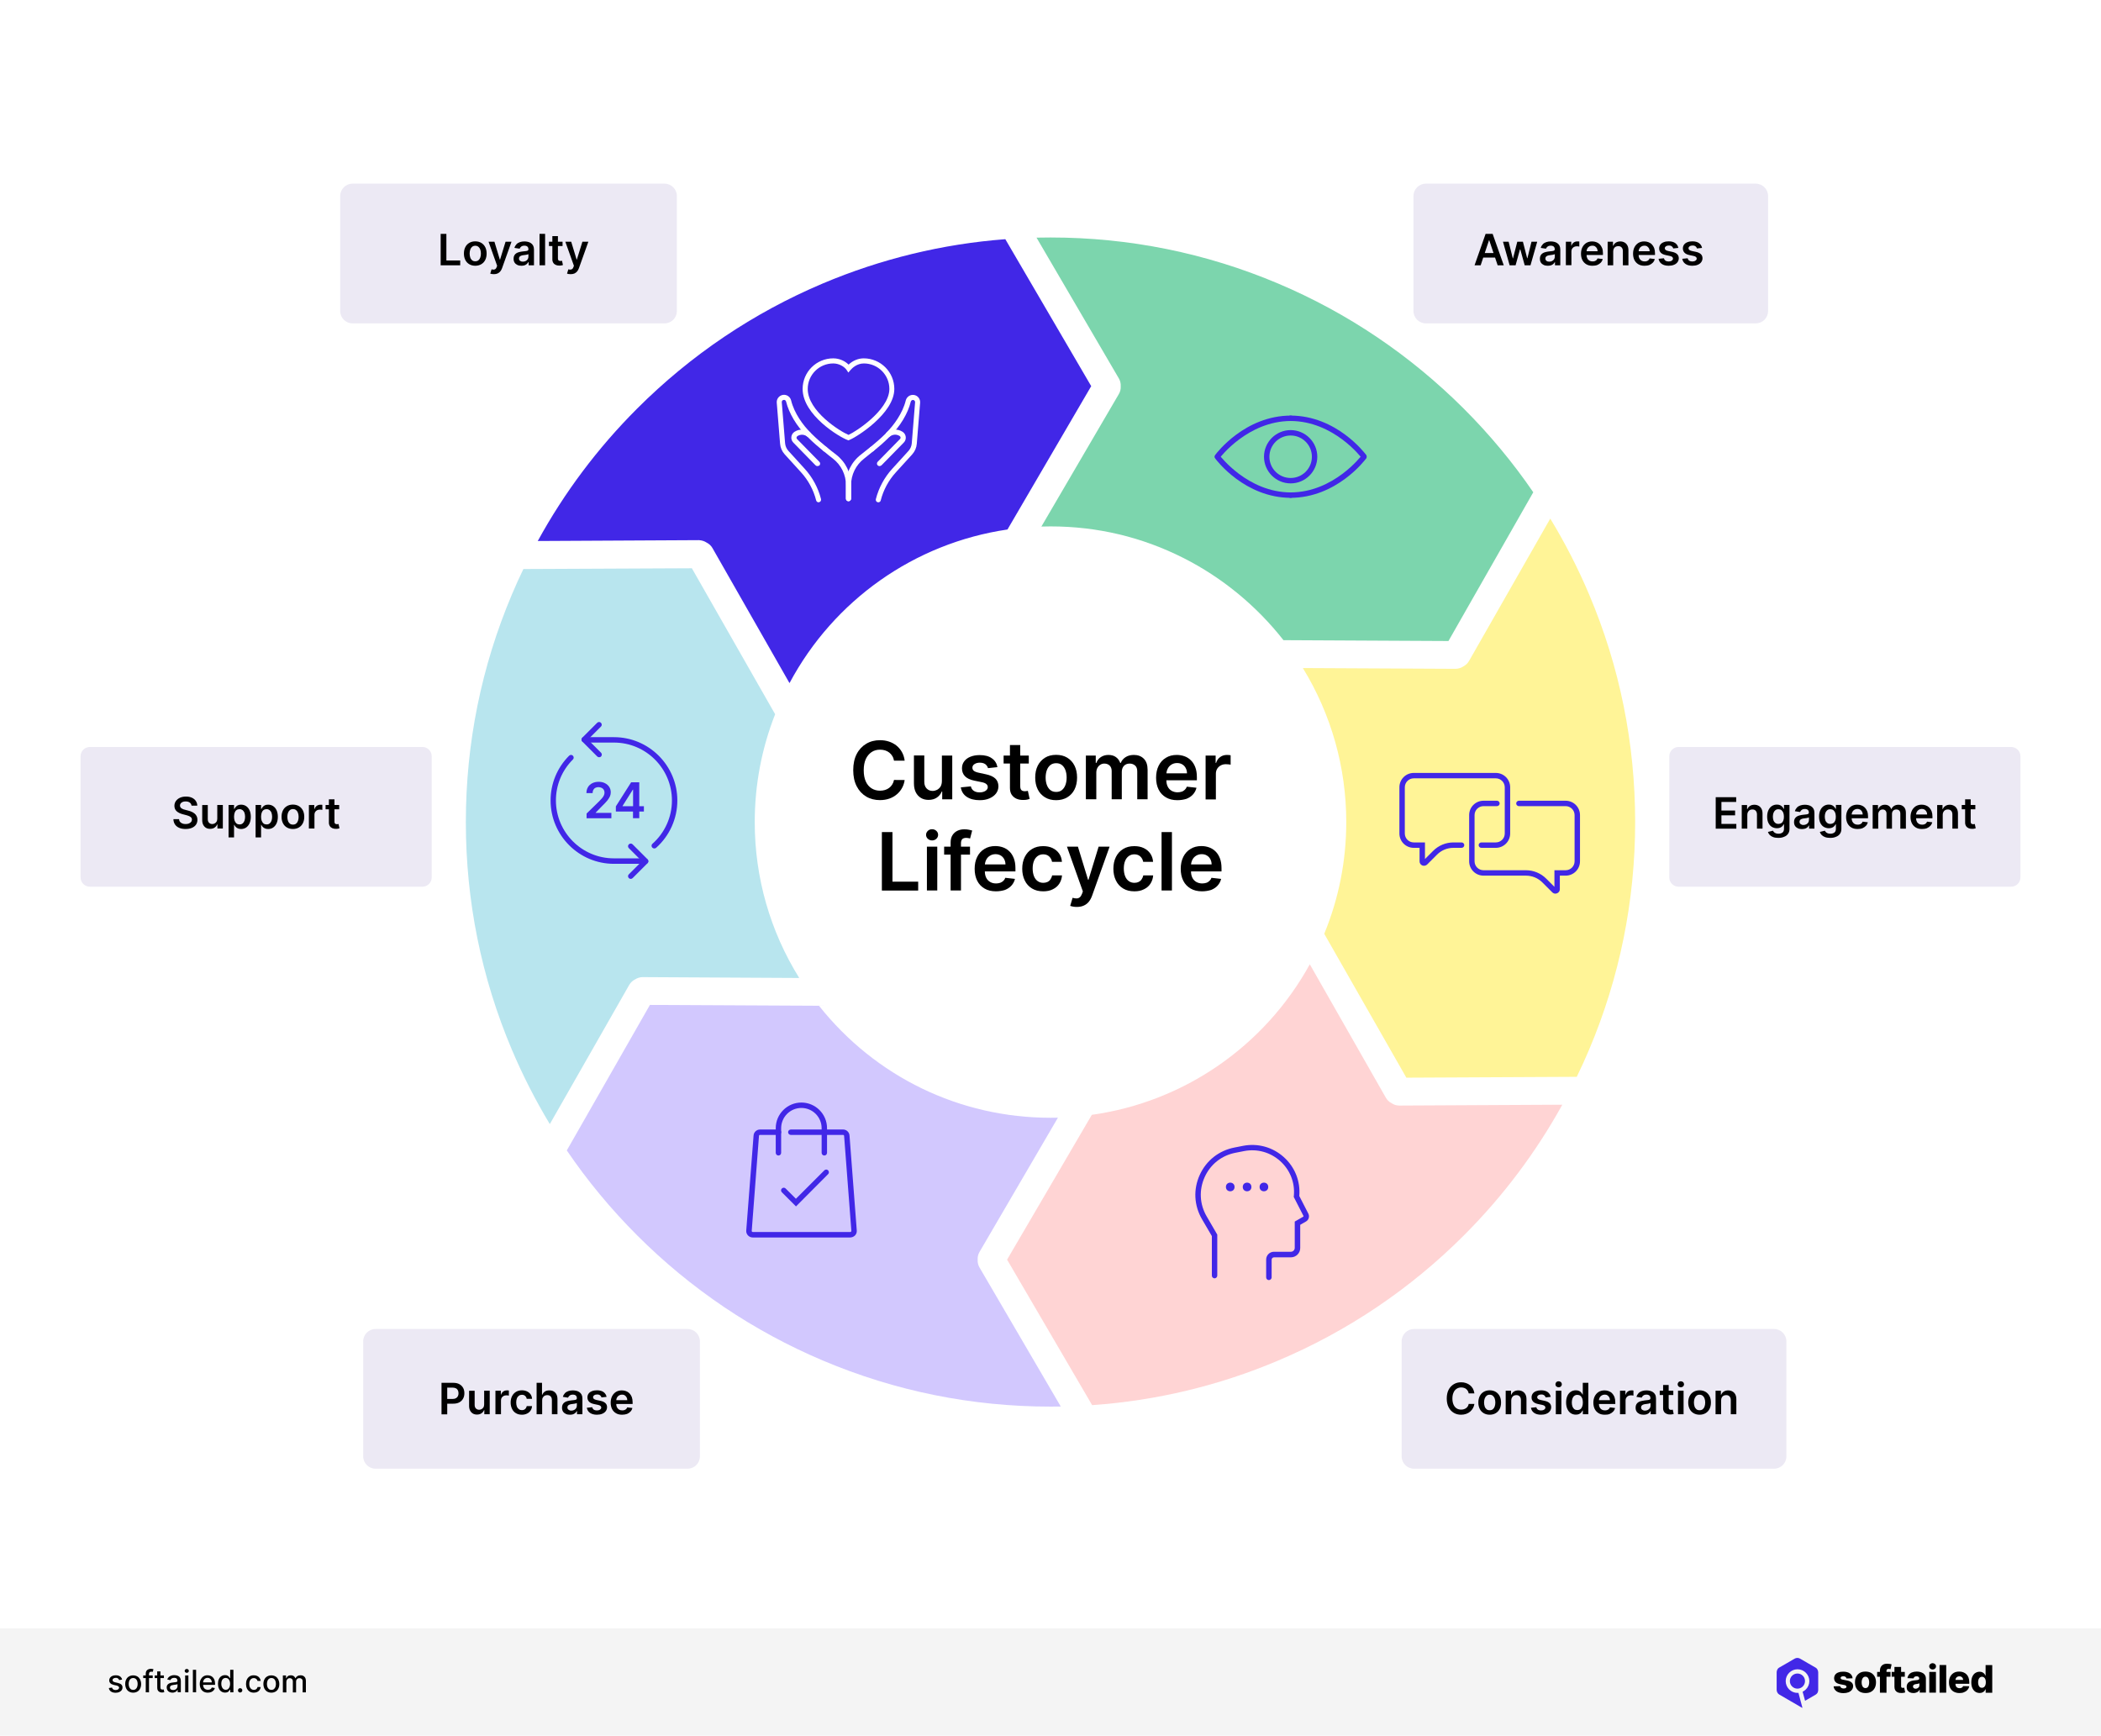 <?xml version="1.0" encoding="utf-8"?>
<!-- Generator: Adobe Illustrator 28.1.0, SVG Export Plug-In . SVG Version: 6.00 Build 0)  -->
<svg version="1.1" id="Layer_1" xmlns="http://www.w3.org/2000/svg" xmlns:xlink="http://www.w3.org/1999/xlink" x="0px" y="0px"
	 viewBox="0 0 2720 2247.3" style="enable-background:new 0 0 2720 2247.3;" xml:space="preserve">
<style type="text/css">
	.st0{fill:#FFFFFF;}
	.st1{fill:#F4F4F4;}
	.st2{fill-rule:evenodd;clip-rule:evenodd;fill:#4228E7;}
	.st3{fill:#ECE9F4;}
	.st4{fill:#FFF497;}
	.st5{fill:#FFD4D4;}
	.st6{fill:#D2C8FE;}
	.st7{fill:#B8E5EE;}
	.st8{fill:#4127E7;}
	.st9{fill:#7CD5AD;}
</style>
<g>
	<g>
		<g>
			<rect class="st0" width="2720" height="2247.3"/>
		</g>
	</g>
	<g>
		<g>
			<g>
				<rect y="2108.5" class="st1" width="2720" height="138.8"/>
			</g>
		</g>
		<g>
			<g>
				<g>
					<g>
						<path d="M158.1,2174.7l-3.8,0.7c-0.2-0.5-0.4-1-0.8-1.4c-0.4-0.4-0.8-0.8-1.4-1.1c-0.6-0.3-1.3-0.4-2.2-0.4
							c-1.2,0-2.2,0.3-3,0.8s-1.2,1.2-1.2,2.1c0,0.7,0.3,1.3,0.8,1.8c0.5,0.4,1.4,0.8,2.6,1.1l3.5,0.8c2,0.5,3.5,1.2,4.5,2.1
							c1,1,1.5,2.2,1.5,3.8c0,1.3-0.4,2.5-1.1,3.5c-0.8,1-1.8,1.8-3.1,2.4c-1.3,0.6-2.9,0.9-4.7,0.9c-2.4,0-4.4-0.5-6-1.6
							c-1.5-1-2.5-2.5-2.8-4.5l4.1-0.6c0.3,1.1,0.8,1.9,1.6,2.4s1.8,0.8,3.1,0.8c1.4,0,2.5-0.3,3.3-0.9c0.8-0.6,1.2-1.3,1.2-2.1
							c0-0.7-0.3-1.3-0.8-1.7c-0.5-0.5-1.3-0.8-2.3-1.1l-3.7-0.8c-2-0.5-3.5-1.2-4.5-2.2s-1.5-2.3-1.5-3.8c0-1.3,0.4-2.4,1.1-3.4
							c0.7-1,1.7-1.7,3-2.3s2.7-0.8,4.4-0.8c2.4,0,4.2,0.5,5.6,1.5C156.8,2171.7,157.7,2173,158.1,2174.7z"/>
					</g>
				</g>
				<g>
					<g>
						<path d="M172.4,2191.7c-2,0-3.8-0.5-5.4-1.4c-1.6-0.9-2.7-2.2-3.6-3.9c-0.8-1.7-1.3-3.7-1.3-5.9c0-2.3,0.4-4.2,1.3-5.9
							c0.8-1.7,2-3,3.6-3.9c1.6-0.9,3.3-1.4,5.4-1.4c2,0,3.8,0.5,5.4,1.4c1.6,0.9,2.7,2.3,3.6,3.9c0.8,1.7,1.3,3.7,1.3,5.9
							c0,2.3-0.4,4.2-1.3,5.9c-0.8,1.7-2,3-3.6,3.9C176.2,2191.2,174.4,2191.7,172.4,2191.7z M172.4,2188.1c1.3,0,2.4-0.3,3.3-1.1
							c0.9-0.7,1.5-1.6,1.9-2.8c0.4-1.2,0.6-2.4,0.6-3.8c0-1.4-0.2-2.7-0.6-3.8s-1.1-2.1-1.9-2.8c-0.9-0.7-2-1.1-3.3-1.1
							s-2.4,0.4-3.3,1.1c-0.9,0.7-1.5,1.6-1.9,2.8c-0.4,1.2-0.6,2.5-0.6,3.8c0,1.4,0.2,2.7,0.6,3.8c0.4,1.2,1.1,2.1,1.9,2.8
							C169.9,2187.7,171.1,2188.1,172.4,2188.1z"/>
					</g>
				</g>
				<g>
					<g>
						<path d="M197.7,2169.4v3.4h-12.3v-3.4H197.7z M188.7,2191.2v-24.3c0-1.4,0.3-2.5,0.9-3.4c0.6-0.9,1.4-1.6,2.4-2
							c1-0.4,2.1-0.7,3.2-0.7c0.9,0,1.6,0.1,2.2,0.2c0.6,0.1,1.1,0.3,1.3,0.4l-1,3.4c-0.2-0.1-0.5-0.1-0.8-0.2
							c-0.3-0.1-0.7-0.1-1.1-0.1c-1,0-1.8,0.3-2.2,0.8s-0.7,1.2-0.7,2.2v23.8L188.7,2191.2L188.7,2191.2z"/>
					</g>
				</g>
				<g>
					<g>
						<path d="M212.2,2169.4v3.4h-11.9v-3.4H212.2z M203.5,2164.2h4.2v20.6c0,0.8,0.1,1.4,0.4,1.9s0.6,0.7,1,0.8s0.8,0.2,1.3,0.2
							c0.3,0,0.6,0,0.9-0.1c0.3,0,0.5-0.1,0.6-0.1l0.8,3.5c-0.2,0.1-0.6,0.2-1.1,0.3s-1,0.2-1.7,0.2c-1.1,0-2.2-0.2-3.1-0.6
							c-1-0.4-1.7-1.1-2.3-1.9c-0.6-0.9-0.9-2-0.9-3.3L203.5,2164.2L203.5,2164.2z"/>
					</g>
				</g>
				<g>
					<g>
						<path d="M223.3,2191.7c-1.4,0-2.6-0.3-3.8-0.8s-2-1.3-2.7-2.3c-0.6-1-1-2.2-1-3.6c0-1.2,0.2-2.2,0.7-3s1.1-1.4,1.9-1.9
							c0.8-0.5,1.7-0.8,2.7-1.1c1-0.2,2-0.4,3-0.5c1.3-0.2,2.4-0.3,3.2-0.4c0.8-0.1,1.4-0.3,1.8-0.5s0.6-0.6,0.6-1.1v-0.1
							c0-1.2-0.3-2.2-1-2.9c-0.7-0.7-1.7-1-3.1-1c-1.4,0-2.6,0.3-3.4,0.9c-0.8,0.6-1.4,1.3-1.7,2.1l-4-0.9c0.5-1.3,1.2-2.4,2.1-3.2
							c0.9-0.8,2-1.4,3.2-1.8c1.2-0.4,2.4-0.6,3.8-0.6c0.9,0,1.8,0.1,2.8,0.3c1,0.2,1.9,0.6,2.8,1.1c0.9,0.5,1.6,1.3,2.1,2.3
							s0.8,2.3,0.8,3.9v14.5H230v-3h-0.2c-0.3,0.5-0.7,1.1-1.2,1.6s-1.3,1-2.1,1.3C225.5,2191.5,224.5,2191.7,223.3,2191.7z
							 M224.2,2188.3c1.2,0,2.2-0.2,3-0.7s1.5-1.1,1.9-1.8c0.4-0.8,0.7-1.6,0.7-2.4v-2.8c-0.2,0.2-0.4,0.3-0.9,0.4
							c-0.4,0.1-0.9,0.2-1.5,0.3s-1.1,0.2-1.6,0.2c-0.5,0.1-1,0.1-1.3,0.2c-0.8,0.1-1.6,0.3-2.3,0.5s-1.2,0.6-1.6,1.1
							c-0.4,0.5-0.6,1.1-0.6,1.8c0,1.1,0.4,1.8,1.2,2.4C222,2188,223,2188.3,224.2,2188.3z"/>
					</g>
				</g>
				<g>
					<g>
						<path d="M241.8,2166c-0.7,0-1.4-0.2-1.9-0.7s-0.8-1.1-0.8-1.8c0-0.7,0.3-1.3,0.8-1.8s1.2-0.7,1.9-0.7s1.4,0.2,1.9,0.7
							s0.8,1.1,0.8,1.8c0,0.7-0.3,1.3-0.8,1.8S242.6,2166,241.8,2166z M239.7,2191.2v-21.8h4.2v21.8H239.7z"/>
					</g>
				</g>
				<g>
					<g>
						<path d="M253.9,2162.1v29.1h-4.2v-29.1H253.9z"/>
					</g>
				</g>
				<g>
					<g>
						<path d="M269,2191.7c-2.1,0-4-0.5-5.5-1.4c-1.5-0.9-2.7-2.2-3.6-3.9c-0.8-1.7-1.3-3.7-1.3-5.9c0-2.2,0.4-4.2,1.3-5.9
							c0.9-1.7,2-3,3.5-4s3.3-1.4,5.3-1.4c1.2,0,2.4,0.2,3.6,0.6c1.2,0.4,2.2,1,3.1,1.9c0.9,0.9,1.6,2,2.2,3.4
							c0.5,1.4,0.8,3.1,0.8,5v1.5H261v-3.2h13.2c0-1.1-0.2-2.1-0.7-3c-0.5-0.9-1.1-1.6-1.9-2.1s-1.8-0.8-2.9-0.8
							c-1.2,0-2.2,0.3-3.1,0.9c-0.9,0.6-1.6,1.3-2,2.3c-0.5,0.9-0.7,1.9-0.7,3v2.5c0,1.5,0.3,2.7,0.8,3.7s1.2,1.8,2.2,2.3
							c0.9,0.5,2,0.8,3.3,0.8c0.8,0,1.5-0.1,2.2-0.3c0.7-0.2,1.2-0.6,1.7-1c0.5-0.5,0.9-1,1.1-1.7l4,0.7c-0.3,1.2-0.9,2.2-1.7,3.1
							c-0.8,0.9-1.9,1.6-3.1,2.1C272,2191.4,270.6,2191.7,269,2191.7z"/>
					</g>
				</g>
				<g>
					<g>
						<path d="M291.3,2191.6c-1.8,0-3.3-0.5-4.7-1.4c-1.4-0.9-2.5-2.2-3.2-3.9c-0.8-1.7-1.2-3.7-1.2-6.1c0-2.4,0.4-4.4,1.2-6.1
							c0.8-1.7,1.9-3,3.3-3.8c1.4-0.9,2.9-1.3,4.7-1.3c1.4,0,2.4,0.2,3.3,0.7c0.8,0.5,1.5,1,1.9,1.6c0.5,0.6,0.8,1.1,1.1,1.6h0.3
							v-10.8h4.2v29.1h-4.1v-3.4h-0.4c-0.3,0.5-0.6,1-1.1,1.6c-0.5,0.6-1.1,1.1-2,1.6C293.7,2191.4,292.6,2191.6,291.3,2191.6z
							 M292.2,2188c1.2,0,2.3-0.3,3.1-1s1.5-1.6,1.9-2.7c0.4-1.2,0.7-2.5,0.7-4s-0.2-2.8-0.7-4c-0.4-1.1-1.1-2-1.9-2.7
							c-0.8-0.6-1.9-1-3.1-1c-1.3,0-2.3,0.3-3.2,1c-0.9,0.7-1.5,1.6-1.9,2.7c-0.4,1.1-0.6,2.4-0.6,3.9s0.2,2.8,0.7,3.9
							c0.4,1.2,1.1,2.1,1.9,2.8C289.9,2187.6,290.9,2188,292.2,2188z"/>
					</g>
				</g>
				<g>
					<g>
						<path d="M310.9,2191.5c-0.8,0-1.4-0.3-2-0.8s-0.8-1.2-0.8-2s0.3-1.4,0.8-2c0.5-0.6,1.2-0.8,2-0.8s1.4,0.3,2,0.8s0.8,1.2,0.8,2
							c0,0.5-0.1,1-0.4,1.4c-0.3,0.4-0.6,0.8-1,1S311.4,2191.5,310.9,2191.5z"/>
					</g>
				</g>
				<g>
					<g>
						<path d="M328.6,2191.7c-2.1,0-3.9-0.5-5.4-1.4c-1.5-1-2.7-2.3-3.5-4s-1.2-3.6-1.2-5.8c0-2.2,0.4-4.2,1.2-5.9
							c0.8-1.7,2-3,3.5-4s3.3-1.4,5.4-1.4c1.7,0,3.1,0.3,4.4,0.9c1.3,0.6,2.3,1.5,3.1,2.6c0.8,1.1,1.3,2.4,1.4,3.8h-4.1
							c-0.2-1-0.7-1.9-1.6-2.6c-0.8-0.7-1.9-1.1-3.2-1.1c-1.2,0-2.2,0.3-3.1,0.9c-0.9,0.6-1.6,1.5-2.1,2.6c-0.5,1.1-0.7,2.5-0.7,4
							c0,1.6,0.2,3,0.7,4.1c0.5,1.2,1.2,2.1,2.1,2.7c0.9,0.6,1.9,1,3.1,1c0.8,0,1.5-0.2,2.2-0.4c0.7-0.3,1.2-0.7,1.7-1.3
							s0.8-1.2,0.9-2h4.1c-0.2,1.4-0.6,2.7-1.4,3.8s-1.8,2-3.1,2.6C331.9,2191.3,330.3,2191.7,328.6,2191.7z"/>
					</g>
				</g>
				<g>
					<g>
						<path d="M351.3,2191.7c-2,0-3.8-0.5-5.4-1.4c-1.5-0.9-2.7-2.2-3.6-3.9c-0.8-1.7-1.3-3.7-1.3-5.9c0-2.3,0.4-4.2,1.3-5.9
							c0.8-1.7,2-3,3.6-3.9c1.5-0.9,3.3-1.4,5.4-1.4c2,0,3.8,0.5,5.4,1.4c1.6,0.9,2.7,2.3,3.6,3.9c0.8,1.7,1.3,3.7,1.3,5.9
							c0,2.3-0.4,4.2-1.3,5.9c-0.8,1.7-2,3-3.6,3.9C355.1,2191.2,353.4,2191.7,351.3,2191.7z M351.4,2188.1c1.3,0,2.4-0.3,3.3-1.1
							c0.9-0.8,1.5-1.6,1.9-2.8c0.4-1.2,0.6-2.4,0.6-3.8c0-1.4-0.2-2.7-0.6-3.8c-0.4-1.2-1.1-2.1-1.9-2.8c-0.9-0.7-2-1.1-3.3-1.1
							s-2.4,0.4-3.3,1.1s-1.5,1.6-1.9,2.8c-0.4,1.2-0.6,2.5-0.6,3.8c0,1.4,0.2,2.7,0.6,3.8c0.4,1.2,1.1,2.1,1.9,2.8
							S350,2188.1,351.4,2188.1z"/>
					</g>
				</g>
				<g>
					<g>
						<path d="M366.2,2191.2v-21.8h4.1v3.6h0.3c0.5-1.2,1.2-2.1,2.2-2.8c1-0.7,2.3-1,3.7-1c1.5,0,2.7,0.3,3.7,1s1.7,1.6,2.2,2.8h0.2
							c0.5-1.2,1.3-2.1,2.5-2.8c1.1-0.7,2.5-1,4.1-1c2,0,3.6,0.6,4.9,1.9c1.3,1.2,1.9,3.1,1.9,5.6v14.6h-4.2v-14.2
							c0-1.5-0.4-2.5-1.2-3.2c-0.8-0.7-1.8-1-2.9-1c-1.4,0-2.5,0.4-3.2,1.3c-0.8,0.8-1.2,1.9-1.2,3.3v13.9h-4.2v-14.5
							c0-1.2-0.4-2.1-1.1-2.9c-0.7-0.7-1.7-1.1-2.9-1.1c-0.8,0-1.5,0.2-2.2,0.6c-0.7,0.4-1.2,1-1.6,1.8s-0.6,1.6-0.6,2.6v13.5h-4.5
							L366.2,2191.2L366.2,2191.2z"/>
					</g>
				</g>
			</g>
			<g>
				<g>
					<g>
						<g>
							<path d="M2398.4,2173.1l-7.9,0.2c-0.1-0.6-0.3-1.1-0.7-1.5c-0.4-0.4-0.8-0.8-1.4-1c-0.6-0.3-1.2-0.4-2-0.4
								c-1,0-1.8,0.2-2.5,0.6c-0.7,0.4-1,0.9-1,1.6c0,0.5,0.2,1,0.6,1.4c0.4,0.4,1.2,0.7,2.4,0.9l5.2,1c2.7,0.5,4.7,1.4,6,2.6
								s2,2.8,2,4.7c0,1.8-0.6,3.4-1.6,4.8c-1.1,1.4-2.5,2.4-4.4,3.2c-1.9,0.7-4,1.1-6.4,1.1c-3.8,0-6.9-0.8-9.1-2.4
								c-2.2-1.6-3.5-3.7-3.8-6.4l8.5-0.2c0.2,1,0.7,1.7,1.5,2.2s1.8,0.8,3,0.8c1.1,0,2-0.2,2.7-0.6c0.7-0.4,1-1,1-1.6
								c0-0.6-0.3-1.1-0.8-1.5c-0.5-0.4-1.3-0.7-2.5-0.9l-4.7-0.9c-2.7-0.5-4.7-1.4-6-2.7c-1.3-1.3-2-3-2-5.1c0-1.8,0.5-3.3,1.4-4.6
								c1-1.3,2.3-2.3,4.1-2.9c1.8-0.7,3.9-1,6.3-1c3.6,0,6.5,0.8,8.6,2.3C2397,2168.3,2398.2,2170.4,2398.4,2173.1"/>
						</g>
					</g>
					<g>
						<g>
							<path d="M2415.1,2192.2c-2.8,0-5.2-0.6-7.3-1.7c-2-1.2-3.6-2.8-4.7-4.9c-1.1-2.1-1.6-4.5-1.6-7.3s0.5-5.2,1.6-7.3
								s2.7-3.7,4.7-4.9c2-1.2,4.5-1.7,7.3-1.7s5.2,0.6,7.3,1.7c2,1.2,3.6,2.8,4.7,4.9c1.1,2.1,1.6,4.5,1.6,7.3s-0.5,5.2-1.6,7.3
								s-2.6,3.7-4.7,4.9C2420.3,2191.7,2417.9,2192.2,2415.1,2192.2 M2415.1,2185.8c1,0,1.9-0.3,2.6-0.9c0.7-0.6,1.3-1.5,1.6-2.6
								c0.4-1.1,0.6-2.4,0.6-3.9s-0.2-2.8-0.6-3.9c-0.4-1.1-0.9-2-1.6-2.6c-0.7-0.6-1.6-0.9-2.6-0.9c-1.1,0-2,0.3-2.7,0.9
								c-0.7,0.6-1.3,1.5-1.7,2.6c-0.4,1.1-0.6,2.4-0.6,3.9s0.2,2.8,0.6,3.9c0.4,1.1,0.9,2,1.7,2.6
								C2413.2,2185.5,2414.1,2185.8,2415.1,2185.8"/>
						</g>
					</g>
					<g>
						<g>
							<path d="M2447.5,2171.1h-17.3v-6.3h17.3V2171.1z M2433.8,2191.7v-28.2c0-2.1,0.4-3.8,1.2-5.2s1.9-2.4,3.3-3.1
								c1.4-0.7,3-1,4.8-1c1.2,0,2.3,0.1,3.4,0.3c1.1,0.2,1.8,0.3,2.4,0.5l-1.4,6.3c-0.3-0.1-0.7-0.2-1.2-0.3
								c-0.4-0.1-0.9-0.1-1.3-0.1c-1,0-1.7,0.2-2.1,0.7c-0.4,0.4-0.6,1-0.6,1.8v28.4L2433.8,2191.7L2433.8,2191.7z"/>
						</g>
					</g>
					<g>
						<g>
							<path d="M2466,2171.1h-17v-6.3h17V2171.1z M2452.6,2158.4h8.6v24.9c0,0.5,0.1,1,0.2,1.3c0.2,0.3,0.4,0.5,0.8,0.7
								c0.3,0.1,0.7,0.2,1.2,0.2c0.3,0,0.7,0,1-0.1c0.4-0.1,0.7-0.1,0.8-0.2l1.3,6.2c-0.4,0.1-1,0.3-1.7,0.4
								c-0.7,0.2-1.6,0.3-2.6,0.3c-2,0.1-3.7-0.1-5.2-0.7c-1.4-0.6-2.5-1.5-3.3-2.7c-0.7-1.2-1.1-2.7-1.1-4.5V2158.4z"/>
						</g>
					</g>
					<g>
						<g>
							<path d="M2477.2,2192.2c-1.7,0-3.2-0.3-4.6-0.9c-1.3-0.6-2.4-1.5-3.1-2.6c-0.8-1.2-1.1-2.7-1.1-4.4c0-1.5,0.3-2.8,0.8-3.8
								s1.2-1.9,2.2-2.5c0.9-0.6,2-1.1,3.2-1.5c1.2-0.3,2.5-0.6,3.8-0.7c1.5-0.1,2.8-0.3,3.7-0.4c0.9-0.2,1.6-0.4,2-0.7
								c0.4-0.3,0.6-0.7,0.6-1.3v-0.1c0-0.9-0.3-1.6-0.9-2.1s-1.5-0.7-2.5-0.7c-1.1,0-2,0.2-2.7,0.7s-1.1,1.2-1.3,2l-7.9-0.3
								c0.2-1.6,0.8-3.1,1.8-4.4s2.3-2.3,4-3s3.8-1.1,6.2-1.1c1.7,0,3.3,0.2,4.7,0.6c1.4,0.4,2.7,1,3.8,1.7c1.1,0.8,1.9,1.7,2.5,2.8
								s0.9,2.4,0.9,3.8v18.3h-8v-3.7h-0.2c-0.5,0.9-1.1,1.7-1.8,2.3s-1.6,1.1-2.6,1.4C2479.6,2192,2478.5,2192.2,2477.2,2192.2
								 M2479.9,2186.6c0.9,0,1.7-0.2,2.5-0.6c0.7-0.4,1.3-0.9,1.8-1.5c0.4-0.7,0.7-1.4,0.7-2.3v-2.6c-0.2,0.1-0.5,0.2-0.9,0.3
								c-0.3,0.1-0.7,0.2-1.1,0.3s-0.8,0.2-1.3,0.2c-0.4,0.1-0.8,0.1-1.2,0.2c-0.8,0.1-1.5,0.3-2.1,0.6c-0.6,0.3-1,0.6-1.3,1
								c-0.3,0.4-0.4,0.9-0.4,1.5c0,0.9,0.3,1.6,0.9,2C2478.1,2186.3,2478.9,2186.6,2479.9,2186.6"/>
						</g>
					</g>
					<g>
						<g>
							<path d="M2497.7,2164.8h8.6v26.9h-8.6V2164.8z M2502,2161.7c-1.2,0-2.2-0.4-3.1-1.2c-0.9-0.8-1.3-1.8-1.3-2.9
								c0-1.1,0.4-2.1,1.3-2.9c0.9-0.8,1.9-1.2,3.1-1.2c1.2,0,2.2,0.4,3.1,1.2c0.9,0.8,1.3,1.7,1.3,2.9c0,1.1-0.4,2.1-1.3,2.9
								C2504.3,2161.3,2503.2,2161.7,2502,2161.7"/>
						</g>
					</g>
					<g>
						<g>
							<rect x="2511" y="2155.9" width="8.6" height="35.8"/>
						</g>
					</g>
					<g>
						<g>
							<path d="M2536.8,2192.2c-2.8,0-5.2-0.6-7.3-1.7c-2-1.1-3.6-2.7-4.7-4.8c-1.1-2.1-1.6-4.5-1.6-7.4c0-2.8,0.5-5.2,1.6-7.3
								s2.6-3.7,4.6-4.9c2-1.2,4.3-1.7,7.1-1.7c1.9,0,3.7,0.3,5.2,0.9c1.6,0.6,3,1.5,4.1,2.6c1.2,1.2,2.1,2.6,2.7,4.3
								c0.6,1.7,1,3.7,1,5.9v2.1h-23.4v-5h15.4c0-0.9-0.2-1.7-0.6-2.4c-0.4-0.7-1-1.3-1.7-1.7s-1.6-0.6-2.5-0.6
								c-1,0-1.8,0.2-2.6,0.6c-0.8,0.4-1.4,1-1.8,1.7c-0.4,0.7-0.7,1.5-0.7,2.5v5.1c0,1.1,0.2,2.1,0.6,2.9c0.4,0.8,1,1.5,1.8,1.9
								c0.8,0.5,1.7,0.7,2.8,0.7c0.8,0,1.4-0.1,2.1-0.3c0.6-0.2,1.1-0.5,1.6-0.9c0.4-0.4,0.8-0.9,1-1.5l7.9,0.2
								c-0.3,1.8-1,3.3-2.2,4.6c-1.1,1.3-2.5,2.3-4.3,3C2541.2,2191.9,2539.1,2192.2,2536.8,2192.2"/>
						</g>
					</g>
					<g>
						<g>
							<path d="M2562.9,2192.1c-2,0-3.8-0.5-5.4-1.5c-1.6-1-2.9-2.6-3.9-4.6c-1-2.1-1.5-4.6-1.5-7.6c0-3.2,0.5-5.8,1.5-7.8
								s2.3-3.6,3.9-4.5c1.6-1,3.4-1.5,5.3-1.5c1.4,0,2.6,0.2,3.6,0.7s1.8,1.1,2.5,1.9s1.1,1.5,1.5,2.4h0.2V2156h8.6v35.8h-8.5v-4.4
								h-0.3c-0.4,0.8-0.9,1.6-1.5,2.3c-0.7,0.7-1.5,1.3-2.5,1.7C2565.5,2191.9,2564.3,2192.1,2562.9,2192.1 M2565.9,2185.4
								c1,0,1.9-0.3,2.7-0.9c0.7-0.6,1.3-1.4,1.7-2.5c0.4-1.1,0.6-2.3,0.6-3.8s-0.2-2.7-0.6-3.8c-0.4-1.1-1-1.9-1.7-2.4
								c-0.7-0.6-1.6-0.9-2.7-0.9c-1.1,0-2,0.3-2.7,0.9c-0.7,0.6-1.3,1.4-1.7,2.5c-0.4,1.1-0.6,2.3-0.6,3.8s0.2,2.7,0.6,3.8
								c0.4,1.1,0.9,1.9,1.7,2.5C2563.9,2185.2,2564.8,2185.4,2565.9,2185.4"/>
						</g>
					</g>
				</g>
			</g>
			<g>
				<g>
					<g>
						<path class="st2" d="M2353.9,2188.2v-11.4l0,0v-11.4l0,0c0-1.3-0.4-2.5-1-3.6v-0.1c-0.6-1.1-1.5-2-2.6-2.6h-0.1l-19.7-11.4
							l0,0c-1.1-0.7-2.4-1-3.6-1c-1.3,0-2.5,0.3-3.6,1l0,0l-9.8,5.7l0,0l-9.9,5.7h-0.1c-1.1,0.6-2,1.6-2.5,2.6v0.1
							c-0.6,1.1-0.9,2.3-0.9,3.5v11.4l0,0v11.4l0,0c0,1.3,0.4,2.5,1,3.6c0.6,1.1,1.6,2,2.6,2.6h0.1l9.8,5.7l0,0l19.1,11.1
							c0,0,0,0,0.1,0c0.3,0.1,0.5,0.2,0.7,0.3l-5.2-19.5c-0.4,0-0.8,0.1-1.2,0.1c-4.2,0-8-1.7-10.8-4.5s-4.5-6.6-4.5-10.8
							c0-4.2,1.7-8,4.5-10.8s6.6-4.5,10.8-4.5s8,1.7,10.8,4.5s4.5,6.6,4.5,10.8c0,4.2-1.7,8-4.5,10.8c-1.2,1.2-2.7,2.2-4.2,3
							l3.2,11.7l13.6-7.9c1.1-0.6,2-1.6,2.6-2.6C2353.6,2190.6,2353.9,2189.4,2353.9,2188.2"/>
					</g>
				</g>
				<g>
					<g>
						<circle class="st2" cx="2327" cy="2176.7" r="9.8"/>
					</g>
				</g>
			</g>
		</g>
	</g>
	<g>
		<g>
			<g>
				<path d="M1171.2,984.9h-13.8c-0.4-2.3-1.1-4.3-2.2-6c-1.1-1.8-2.4-3.3-4-4.5c-1.6-1.2-3.4-2.2-5.4-2.8c-2-0.6-4.2-0.9-6.5-0.9
					c-4.1,0-7.8,1-10.9,3.1s-5.7,5.1-7.5,9c-1.8,4-2.7,8.8-2.7,14.5c0,5.8,0.9,10.7,2.7,14.6c1.8,4,4.3,6.9,7.5,8.9
					c3.2,2,6.8,3,10.9,3c2.3,0,4.4-0.3,6.4-0.9c2-0.6,3.8-1.5,5.4-2.7c1.6-1.2,2.9-2.6,4-4.4c1.1-1.7,1.9-3.7,2.3-5.9l13.8,0.1
					c-0.5,3.6-1.6,7-3.3,10.1c-1.7,3.2-3.9,5.9-6.7,8.3c-2.8,2.4-6,4.3-9.7,5.6s-7.8,2-12.3,2c-6.6,0-12.6-1.5-17.8-4.6
					s-9.3-7.5-12.3-13.3c-3-5.8-4.5-12.8-4.5-20.9c0-8.1,1.5-15.1,4.5-20.9c3-5.8,7.2-10.2,12.4-13.3c5.2-3.1,11.1-4.6,17.7-4.6
					c4.2,0,8.1,0.6,11.7,1.8c3.6,1.2,6.8,2.9,9.7,5.2c2.8,2.3,5.2,5.1,7,8.3S1170.7,980.7,1171.2,984.9z"/>
			</g>
			<g>
				<path d="M1219.4,1011.2v-32.9h13.4v56.7h-13v-10.1h-0.6c-1.3,3.2-3.4,5.8-6.3,7.8c-2.9,2-6.5,3-10.8,3c-3.7,0-7-0.8-9.8-2.5
					c-2.8-1.7-5.1-4.1-6.7-7.3c-1.6-3.2-2.4-7-2.4-11.6v-36.1h13.4v34.1c0,3.6,1,6.5,3,8.6c2,2.1,4.6,3.2,7.8,3.2
					c2,0,3.9-0.5,5.7-1.4c1.8-1,3.4-2.4,4.6-4.3C1218.8,1016.4,1219.4,1014,1219.4,1011.2z"/>
			</g>
			<g>
				<path d="M1291.3,993.3l-12.2,1.3c-0.3-1.2-0.9-2.4-1.8-3.5c-0.8-1.1-2-2-3.4-2.6s-3.2-1-5.2-1c-2.8,0-5.1,0.6-7,1.8
					c-1.9,1.2-2.8,2.8-2.8,4.7c0,1.6,0.6,3,1.8,4c1.2,1,3.3,1.9,6.2,2.5l9.7,2.1c5.4,1.2,9.4,3,12,5.5c2.6,2.5,3.9,5.8,4,9.9
					c0,3.6-1.1,6.7-3.1,9.4c-2.1,2.7-4.9,4.8-8.6,6.4s-7.8,2.3-12.6,2.3c-6.9,0-12.5-1.5-16.8-4.4s-6.8-7-7.6-12.2l13-1.3
					c0.6,2.6,1.8,4.5,3.8,5.8c1.9,1.3,4.4,2,7.5,2c3.2,0,5.7-0.7,7.7-2c1.9-1.3,2.9-2.9,2.9-4.8c0-1.6-0.6-3-1.9-4
					c-1.2-1.1-3.2-1.9-5.8-2.4l-9.7-2c-5.4-1.1-9.5-3-12.1-5.7c-2.6-2.7-3.9-6.1-3.9-10.2c0-3.5,0.9-6.5,2.9-9.1
					c1.9-2.6,4.6-4.6,8.1-6c3.5-1.4,7.5-2.1,12-2.1c6.6,0,11.9,1.4,15.7,4.2C1288.1,984.6,1290.4,988.5,1291.3,993.3z"/>
			</g>
			<g>
				<path d="M1331.9,978.3v10.3h-32.6v-10.3H1331.9z M1307.4,964.7h13.4v53.3c0,1.8,0.3,3.2,0.8,4.1s1.3,1.6,2.2,1.9
					c0.9,0.3,1.9,0.5,3,0.5c0.8,0,1.6-0.1,2.3-0.2c0.7-0.1,1.2-0.2,1.6-0.3l2.3,10.5c-0.7,0.2-1.7,0.5-3,0.8
					c-1.3,0.3-2.9,0.5-4.8,0.5c-3.3,0.1-6.4-0.4-9-1.5s-4.8-2.9-6.4-5.2c-1.6-2.4-2.3-5.3-2.3-8.9V964.7z"/>
			</g>
			<g>
				<path d="M1367.3,1036.1c-5.5,0-10.3-1.2-14.4-3.7s-7.2-5.8-9.4-10.2c-2.2-4.4-3.3-9.5-3.3-15.4c0-5.9,1.1-11,3.3-15.4
					c2.2-4.4,5.4-7.8,9.4-10.3s8.9-3.7,14.4-3.7s10.3,1.2,14.4,3.7s7.2,5.9,9.4,10.3c2.2,4.4,3.3,9.5,3.3,15.4
					c0,5.9-1.1,11-3.3,15.4c-2.2,4.4-5.4,7.8-9.4,10.2S1372.8,1036.1,1367.3,1036.1z M1367.4,1025.4c3,0,5.5-0.8,7.5-2.5
					c2-1.7,3.5-3.9,4.5-6.7c1-2.8,1.5-5.9,1.5-9.4c0-3.5-0.5-6.6-1.5-9.4c-1-2.8-2.5-5.1-4.5-6.7c-2-1.7-4.5-2.5-7.5-2.5
					c-3.1,0-5.6,0.8-7.7,2.5c-2,1.7-3.5,3.9-4.5,6.7c-1,2.8-1.5,6-1.5,9.4c0,3.4,0.5,6.6,1.5,9.4c1,2.8,2.5,5,4.5,6.7
					C1361.7,1024.6,1364.3,1025.4,1367.4,1025.4z"/>
			</g>
			<g>
				<path d="M1405.8,1035v-56.7h12.8v9.6h0.7c1.2-3.2,3.1-5.8,5.9-7.6c2.7-1.8,6-2.8,9.8-2.8c3.8,0,7.1,0.9,9.7,2.8
					c2.6,1.9,4.5,4.4,5.6,7.6h0.6c1.3-3.2,3.4-5.7,6.4-7.6c3-1.9,6.5-2.8,10.7-2.8c5.2,0,9.5,1.6,12.8,4.9c3.3,3.3,4.9,8.1,4.9,14.4
					v38.1h-13.4v-36c0-3.5-0.9-6.1-2.8-7.7c-1.9-1.6-4.2-2.5-6.9-2.5c-3.2,0-5.7,1-7.6,3c-1.8,2-2.7,4.6-2.7,7.8v35.4h-13.1v-36.6
					c0-2.9-0.9-5.3-2.6-7s-4.1-2.6-6.9-2.6c-1.9,0-3.7,0.5-5.2,1.5c-1.6,1-2.8,2.3-3.8,4.1c-0.9,1.8-1.4,3.8-1.4,6.1v34.5H1405.8z"
					/>
			</g>
			<g>
				<path d="M1524.2,1036.1c-5.7,0-10.6-1.2-14.7-3.6c-4.1-2.4-7.3-5.7-9.5-10.1c-2.2-4.4-3.3-9.5-3.3-15.5c0-5.8,1.1-11,3.3-15.4
					c2.2-4.4,5.3-7.9,9.4-10.3c4-2.5,8.7-3.7,14.1-3.7c3.5,0,6.8,0.6,9.9,1.7s5.9,2.8,8.3,5.2c2.4,2.3,4.3,5.3,5.7,8.9
					c1.4,3.6,2.1,7.9,2.1,12.9v4.1H1503v-9h33.7c0-2.6-0.6-4.8-1.7-6.9s-2.6-3.6-4.5-4.7c-1.9-1.2-4.2-1.7-6.7-1.7
					c-2.7,0-5.1,0.7-7.2,2c-2.1,1.3-3.7,3-4.8,5.2c-1.1,2.1-1.7,4.5-1.8,7v7.9c0,3.3,0.6,6.1,1.8,8.5s2.9,4.1,5.1,5.4
					c2.2,1.2,4.7,1.9,7.6,1.9c1.9,0,3.7-0.3,5.3-0.8s2.9-1.4,4.1-2.5c1.2-1.1,2-2.4,2.6-4l12.5,1.4c-0.8,3.3-2.3,6.2-4.5,8.6
					c-2.2,2.5-5,4.3-8.4,5.7C1532.6,1035.4,1528.6,1036.1,1524.2,1036.1z"/>
			</g>
			<g>
				<path d="M1560.8,1035v-56.7h13v9.5h0.6c1-3.3,2.8-5.8,5.3-7.6s5.4-2.7,8.7-2.7c0.7,0,1.6,0,2.5,0.1s1.7,0.2,2.3,0.3v12.3
					c-0.6-0.2-1.5-0.4-2.7-0.5s-2.4-0.2-3.5-0.2c-2.4,0-4.6,0.5-6.6,1.6c-1.9,1-3.5,2.5-4.6,4.3c-1.1,1.8-1.7,4-1.7,6.4v33.3H1560.8
					z"/>
			</g>
			<g>
				<path d="M1141.7,1153v-75.6h13.7v64.2h33.3v11.5H1141.7z"/>
			</g>
			<g>
				<path d="M1206.7,1088.2c-2.1,0-3.9-0.7-5.5-2.1c-1.5-1.4-2.3-3.1-2.3-5.1c0-2,0.8-3.7,2.3-5.2c1.5-1.4,3.3-2.1,5.5-2.1
					c2.1,0,4,0.7,5.5,2.1c1.5,1.4,2.3,3.1,2.3,5.2c0,2-0.8,3.7-2.3,5.1C1210.7,1087.5,1208.9,1088.2,1206.7,1088.2z M1200,1153
					v-56.7h13.4v56.7H1200z"/>
			</g>
			<g>
				<path d="M1255.8,1096.3v10.3h-33.5v-10.3H1255.8z M1230.7,1153v-62.1c0-3.8,0.8-7,2.4-9.5s3.7-4.4,6.4-5.7
					c2.7-1.3,5.7-1.9,8.9-1.9c2.3,0,4.4,0.2,6.2,0.6s3.1,0.7,4,1l-2.7,10.3c-0.6-0.2-1.3-0.4-2.1-0.5s-1.8-0.3-2.9-0.3
					c-2.5,0-4.2,0.6-5.3,1.8c-1,1.2-1.5,2.9-1.5,5.1v61.2H1230.7z"/>
			</g>
			<g>
				<path d="M1289.3,1154.1c-5.7,0-10.6-1.2-14.7-3.6c-4.1-2.4-7.3-5.7-9.5-10.1c-2.2-4.4-3.3-9.5-3.3-15.5c0-5.8,1.1-11,3.3-15.4
					s5.3-7.9,9.4-10.3c4-2.5,8.7-3.7,14.1-3.7c3.5,0,6.8,0.6,9.9,1.7c3.1,1.1,5.9,2.8,8.3,5.2c2.4,2.3,4.3,5.3,5.7,8.9
					c1.4,3.6,2.1,7.9,2.1,12.9v4.1H1268v-9h33.7c0-2.6-0.6-4.8-1.7-6.9c-1.1-2-2.6-3.6-4.5-4.7s-4.2-1.7-6.7-1.7
					c-2.7,0-5.1,0.7-7.2,2s-3.7,3-4.8,5.2c-1.1,2.1-1.7,4.5-1.8,7v7.9c0,3.3,0.6,6.1,1.8,8.5c1.2,2.4,2.9,4.1,5.1,5.4
					s4.7,1.9,7.6,1.9c1.9,0,3.7-0.3,5.3-0.8c1.6-0.6,2.9-1.4,4.1-2.5c1.2-1.1,2-2.4,2.6-4l12.5,1.4c-0.8,3.3-2.3,6.2-4.5,8.6
					c-2.2,2.5-5,4.3-8.4,5.7C1297.6,1153.4,1293.7,1154.1,1289.3,1154.1z"/>
			</g>
			<g>
				<path d="M1350.6,1154.1c-5.7,0-10.5-1.2-14.6-3.7c-4.1-2.5-7.2-5.9-9.3-10.3c-2.2-4.4-3.3-9.5-3.3-15.2c0-5.8,1.1-10.9,3.3-15.3
					c2.2-4.4,5.3-7.9,9.4-10.3c4.1-2.5,8.8-3.7,14.4-3.7c4.6,0,8.7,0.8,12.2,2.5c3.6,1.7,6.4,4.1,8.5,7.1s3.3,6.6,3.6,10.7h-12.8
					c-0.5-2.7-1.7-5-3.7-6.9c-1.9-1.8-4.5-2.8-7.7-2.8c-2.7,0-5.1,0.7-7.2,2.2s-3.7,3.6-4.8,6.3s-1.7,6-1.7,9.8
					c0,3.9,0.6,7.2,1.7,10c1.1,2.8,2.7,4.9,4.8,6.4c2.1,1.5,4.5,2.2,7.3,2.2c2,0,3.7-0.4,5.3-1.1s2.9-1.8,3.9-3.3s1.8-3.2,2.2-5.2
					h12.8c-0.3,4-1.5,7.6-3.5,10.7c-2,3.1-4.8,5.5-8.3,7.2C1359.5,1153.3,1355.3,1154.1,1350.6,1154.1z"/>
			</g>
			<g>
				<path d="M1394.2,1174.3c-1.8,0-3.5-0.1-5-0.4s-2.8-0.6-3.7-1l3.1-10.4c1.9,0.6,3.7,0.8,5.2,0.8c1.5,0,2.9-0.5,4-1.4
					c1.2-0.9,2.2-2.5,3-4.6l1.1-3.1l-20.6-57.9h14.2l13.1,42.8h0.6l13.1-42.8h14.2l-22.7,63.6c-1.1,3-2.5,5.6-4.2,7.7
					s-3.9,3.8-6.4,4.9C1400.7,1173.7,1397.7,1174.3,1394.2,1174.3z"/>
			</g>
			<g>
				<path d="M1468.6,1154.1c-5.7,0-10.5-1.2-14.6-3.7c-4.1-2.5-7.2-5.9-9.3-10.3c-2.2-4.4-3.3-9.5-3.3-15.2c0-5.8,1.1-10.9,3.3-15.3
					c2.2-4.4,5.3-7.9,9.4-10.3c4-2.5,8.8-3.7,14.4-3.7c4.6,0,8.7,0.8,12.2,2.5c3.6,1.7,6.4,4.1,8.5,7.1c2.1,3.1,3.3,6.6,3.6,10.7
					h-12.8c-0.5-2.7-1.7-5-3.7-6.9c-1.9-1.8-4.5-2.8-7.7-2.8c-2.7,0-5.1,0.7-7.2,2.2s-3.7,3.6-4.8,6.3s-1.7,6-1.7,9.8
					c0,3.9,0.6,7.2,1.7,10c1.1,2.8,2.7,4.9,4.8,6.4c2.1,1.5,4.5,2.2,7.3,2.2c2,0,3.7-0.4,5.3-1.1c1.6-0.8,2.9-1.8,3.9-3.3
					s1.8-3.2,2.2-5.2h12.8c-0.3,4-1.5,7.6-3.5,10.7c-2,3.1-4.8,5.5-8.3,7.2C1477.4,1153.3,1473.3,1154.1,1468.6,1154.1z"/>
			</g>
			<g>
				<path d="M1517.2,1077.4v75.6h-13.4v-75.6H1517.2z"/>
			</g>
			<g>
				<path d="M1556.1,1154.1c-5.7,0-10.6-1.2-14.7-3.6c-4.1-2.4-7.3-5.7-9.5-10.1c-2.2-4.4-3.3-9.5-3.3-15.5c0-5.8,1.1-11,3.3-15.4
					c2.2-4.4,5.3-7.9,9.4-10.3c4-2.5,8.7-3.7,14.1-3.7c3.5,0,6.8,0.6,9.9,1.7s5.9,2.8,8.3,5.2c2.4,2.3,4.3,5.3,5.7,8.9
					c1.4,3.6,2.1,7.9,2.1,12.9v4.1h-46.5v-9h33.7c0-2.6-0.6-4.8-1.7-6.9s-2.6-3.6-4.5-4.7c-1.9-1.2-4.2-1.7-6.7-1.7
					c-2.7,0-5.1,0.7-7.2,2c-2.1,1.3-3.7,3-4.8,5.2c-1.1,2.1-1.7,4.5-1.8,7v7.9c0,3.3,0.6,6.1,1.8,8.5s2.9,4.1,5.1,5.4
					c2.2,1.2,4.7,1.9,7.6,1.9c1.9,0,3.7-0.3,5.3-0.8s2.9-1.4,4.1-2.5c1.2-1.1,2-2.4,2.6-4l12.5,1.4c-0.8,3.3-2.3,6.2-4.5,8.6
					c-2.2,2.5-5,4.3-8.4,5.7C1564.4,1153.4,1560.5,1154.1,1556.1,1154.1z"/>
			</g>
		</g>
		<g>
			<g>
				<path class="st3" d="M2296.7,1901.7h-466.1c-8.8,0-16-7.2-16-16v-148.9c0-8.8,7.2-16,16-16h466.1c8.8,0,16,7.2,16,16v148.9
					C2312.7,1894.6,2305.5,1901.7,2296.7,1901.7z"/>
			</g>
			<g>
				<g>
					<path d="M1908.8,1804.2h-7.4c-0.2-1.2-0.6-2.3-1.2-3.3c-0.6-0.9-1.3-1.8-2.1-2.4c-0.8-0.7-1.8-1.2-2.9-1.5
						c-1.1-0.3-2.2-0.5-3.5-0.5c-2.2,0-4.2,0.6-5.9,1.7c-1.7,1.1-3.1,2.7-4,4.9c-1,2.1-1.5,4.7-1.5,7.8c0,3.1,0.5,5.7,1.5,7.9
						s2.3,3.7,4,4.8c1.7,1.1,3.7,1.6,5.9,1.6c1.2,0,2.4-0.2,3.4-0.5c1.1-0.3,2-0.8,2.9-1.4s1.6-1.4,2.2-2.3s1-2,1.2-3.2l7.4,0
						c-0.3,1.9-0.9,3.8-1.8,5.4s-2.1,3.2-3.6,4.5s-3.2,2.3-5.2,3c-2,0.7-4.2,1.1-6.6,1.1c-3.6,0-6.8-0.8-9.6-2.5
						c-2.8-1.7-5-4.1-6.6-7.2s-2.4-6.9-2.4-11.3c0-4.4,0.8-8.1,2.4-11.3c1.6-3.1,3.9-5.5,6.7-7.2c2.8-1.7,6-2.5,9.5-2.5
						c2.3,0,4.4,0.3,6.3,1c1.9,0.6,3.7,1.6,5.2,2.8c1.5,1.2,2.8,2.7,3.8,4.5C1907.8,1799.9,1908.5,1801.9,1908.8,1804.2z"/>
				</g>
				<g>
					<path d="M1928.6,1831.8c-3,0-5.6-0.7-7.8-2s-3.9-3.1-5.1-5.5c-1.2-2.4-1.8-5.1-1.8-8.3c0-3.2,0.6-5.9,1.8-8.3s2.9-4.2,5.1-5.5
						s4.8-2,7.8-2c3,0,5.6,0.7,7.8,2s3.9,3.2,5.1,5.5c1.2,2.4,1.8,5.1,1.8,8.3c0,3.2-0.6,5.9-1.8,8.3c-1.2,2.4-2.9,4.2-5.1,5.5
						S1931.6,1831.8,1928.6,1831.8z M1928.6,1826c1.6,0,3-0.4,4.1-1.3s1.9-2.1,2.4-3.6c0.5-1.5,0.8-3.2,0.8-5.1
						c0-1.9-0.3-3.6-0.8-5.1c-0.5-1.5-1.4-2.7-2.4-3.6s-2.4-1.4-4.1-1.4c-1.7,0-3,0.4-4.1,1.4s-1.9,2.1-2.4,3.6s-0.8,3.2-0.8,5.1
						c0,1.9,0.3,3.5,0.8,5.1s1.4,2.7,2.4,3.6S1927,1826,1928.6,1826z"/>
				</g>
				<g>
					<path d="M1956.5,1813.3v17.9h-7.2v-30.5h6.9v5.2h0.4c0.7-1.7,1.8-3.1,3.4-4.1c1.5-1,3.5-1.5,5.7-1.5c2.1,0,3.9,0.5,5.5,1.4
						c1.6,0.9,2.8,2.2,3.7,3.9c0.9,1.7,1.3,3.8,1.3,6.2v19.4h-7.2v-18.3c0-2-0.5-3.6-1.6-4.8c-1.1-1.2-2.5-1.7-4.4-1.7
						c-1.3,0-2.4,0.3-3.3,0.8c-1,0.5-1.7,1.3-2.3,2.4C1956.8,1810.6,1956.5,1811.8,1956.5,1813.3z"/>
				</g>
				<g>
					<path d="M2007.6,1808.7l-6.6,0.7c-0.2-0.7-0.5-1.3-1-1.9c-0.5-0.6-1.1-1.1-1.8-1.4c-0.8-0.4-1.7-0.5-2.8-0.5
						c-1.5,0-2.8,0.3-3.8,1c-1,0.7-1.5,1.5-1.5,2.5c0,0.9,0.3,1.6,1,2.2s1.8,1,3.3,1.4l5.2,1.1c2.9,0.6,5,1.6,6.5,3s2.1,3.1,2.1,5.3
						c0,1.9-0.6,3.6-1.7,5.1c-1.1,1.5-2.6,2.6-4.6,3.4c-2,0.8-4.2,1.2-6.8,1.2c-3.7,0-6.8-0.8-9-2.4c-2.3-1.6-3.6-3.8-4.1-6.6l7-0.7
						c0.3,1.4,1,2.4,2,3.1c1,0.7,2.4,1.1,4,1.1c1.7,0,3.1-0.4,4.1-1.1c1-0.7,1.6-1.6,1.6-2.6c0-0.9-0.3-1.6-1-2.2s-1.7-1-3.1-1.3
						l-5.2-1.1c-2.9-0.6-5.1-1.6-6.5-3.1c-1.4-1.5-2.1-3.3-2.1-5.5c0-1.9,0.5-3.5,1.5-4.9c1-1.4,2.5-2.5,4.4-3.2s4-1.1,6.5-1.1
						c3.6,0,6.4,0.8,8.5,2.3C2005.8,1804.1,2007.1,1806.1,2007.6,1808.7z"/>
				</g>
				<g>
					<path d="M2017.8,1796.3c-1.1,0-2.1-0.4-2.9-1.1s-1.2-1.7-1.2-2.8c0-1.1,0.4-2,1.2-2.8c0.8-0.8,1.8-1.1,2.9-1.1
						c1.2,0,2.1,0.4,3,1.1c0.8,0.8,1.2,1.7,1.2,2.8c0,1.1-0.4,2-1.2,2.8S2019,1796.3,2017.8,1796.3z M2014.2,1831.2v-30.5h7.2v30.5
						H2014.2z"/>
				</g>
				<g>
					<path d="M2040.1,1831.7c-2.4,0-4.5-0.6-6.4-1.8c-1.9-1.2-3.4-3-4.5-5.4c-1.1-2.3-1.7-5.2-1.7-8.6c0-3.4,0.6-6.3,1.7-8.6
						s2.6-4.1,4.5-5.3c1.9-1.2,4-1.8,6.4-1.8c1.8,0,3.3,0.3,4.4,0.9c1.2,0.6,2.1,1.3,2.7,2.2c0.7,0.8,1.2,1.6,1.6,2.4h0.3v-15.2h7.2
						v40.7h-7.1v-4.8h-0.4c-0.4,0.7-0.9,1.5-1.6,2.4c-0.7,0.8-1.6,1.5-2.8,2.1C2043.3,1831.4,2041.9,1831.7,2040.1,1831.7z
						 M2042.1,1825.8c1.5,0,2.8-0.4,3.9-1.2s1.9-2,2.4-3.5c0.6-1.5,0.8-3.2,0.8-5.2c0-2-0.3-3.7-0.8-5.2c-0.6-1.5-1.4-2.6-2.4-3.4
						c-1.1-0.8-2.4-1.2-3.9-1.2c-1.6,0-2.9,0.4-4,1.3c-1.1,0.8-1.9,2-2.4,3.5c-0.5,1.5-0.8,3.2-0.8,5.1c0,1.9,0.3,3.6,0.8,5.1
						c0.6,1.5,1.4,2.7,2.4,3.5C2039.2,1825.4,2040.6,1825.8,2042.1,1825.8z"/>
				</g>
				<g>
					<path d="M2077.6,1831.8c-3.1,0-5.7-0.6-7.9-1.9s-3.9-3.1-5.1-5.4c-1.2-2.4-1.8-5.1-1.8-8.3c0-3.1,0.6-5.9,1.8-8.3
						c1.2-2.4,2.9-4.2,5-5.6c2.2-1.3,4.7-2,7.6-2c1.9,0,3.7,0.3,5.3,0.9s3.2,1.5,4.5,2.8s2.3,2.9,3.1,4.8c0.7,1.9,1.1,4.3,1.1,6.9
						v2.2h-25v-4.9h18.1c0-1.4-0.3-2.6-0.9-3.7c-0.6-1.1-1.4-1.9-2.4-2.6s-2.2-0.9-3.6-0.9c-1.5,0-2.8,0.4-3.9,1.1
						c-1.1,0.7-2,1.6-2.6,2.8s-0.9,2.4-0.9,3.8v4.2c0,1.8,0.3,3.3,1,4.6s1.6,2.2,2.7,2.9c1.2,0.7,2.5,1,4.1,1c1,0,2-0.1,2.8-0.4
						c0.8-0.3,1.6-0.7,2.2-1.3c0.6-0.6,1.1-1.3,1.4-2.2l6.7,0.8c-0.4,1.8-1.2,3.3-2.4,4.6c-1.2,1.3-2.7,2.3-4.5,3.1
						S2080,1831.8,2077.6,1831.8z"/>
				</g>
				<g>
					<path d="M2097.3,1831.2v-30.5h7v5.1h0.3c0.6-1.8,1.5-3.1,2.9-4.1s2.9-1.4,4.7-1.4c0.4,0,0.8,0,1.3,0c0.5,0,0.9,0.1,1.2,0.2v6.6
						c-0.3-0.1-0.8-0.2-1.4-0.3s-1.3-0.1-1.9-0.1c-1.3,0-2.5,0.3-3.5,0.8c-1,0.6-1.9,1.3-2.5,2.3c-0.6,1-0.9,2.1-0.9,3.4v18H2097.3z
						"/>
				</g>
				<g>
					<path d="M2127.7,1831.8c-1.9,0-3.7-0.3-5.2-1c-1.5-0.7-2.8-1.7-3.7-3.1s-1.3-3-1.3-5.1c0-1.7,0.3-3.1,1-4.3s1.5-2,2.6-2.7
						c1.1-0.7,2.3-1.2,3.7-1.5s2.8-0.6,4.3-0.8c1.8-0.2,3.2-0.4,4.4-0.5s1.9-0.4,2.4-0.7c0.5-0.3,0.8-0.8,0.8-1.5v-0.1
						c0-1.5-0.4-2.7-1.3-3.5c-0.9-0.8-2.2-1.2-3.8-1.2c-1.8,0-3.2,0.4-4.2,1.2c-1,0.8-1.7,1.7-2.1,2.7l-6.7-1
						c0.5-1.9,1.4-3.4,2.6-4.7c1.2-1.3,2.7-2.2,4.5-2.8s3.7-0.9,5.8-0.9c1.5,0,2.9,0.2,4.4,0.5c1.5,0.3,2.8,0.9,4,1.7
						c1.2,0.8,2.2,1.9,2.9,3.2s1.1,3,1.1,5.1v20.4h-6.9v-4.2h-0.2c-0.4,0.8-1.1,1.6-1.8,2.4c-0.8,0.7-1.8,1.3-3,1.8
						C2130.7,1831.6,2129.3,1831.8,2127.7,1831.8z M2129.6,1826.5c1.4,0,2.7-0.3,3.8-0.9c1.1-0.6,1.9-1.3,2.5-2.3
						c0.6-1,0.9-2,0.9-3.1v-3.6c-0.2,0.2-0.6,0.4-1.1,0.5c-0.5,0.2-1.1,0.3-1.8,0.4c-0.7,0.1-1.3,0.2-2,0.3
						c-0.7,0.1-1.2,0.2-1.7,0.2c-1.1,0.1-2,0.4-2.9,0.7c-0.8,0.3-1.5,0.8-2,1.4c-0.5,0.6-0.7,1.3-0.7,2.3c0,1.3,0.5,2.3,1.5,3
						S2128.1,1826.5,2129.6,1826.5z"/>
				</g>
				<g>
					<path d="M2166.3,1800.7v5.6h-17.6v-5.6H2166.3z M2153.1,1793.3h7.2v28.7c0,1,0.2,1.7,0.4,2.2c0.3,0.5,0.7,0.9,1.2,1
						c0.5,0.2,1,0.3,1.6,0.3c0.5,0,0.9,0,1.2-0.1s0.7-0.1,0.9-0.2l1.2,5.6c-0.4,0.1-0.9,0.3-1.6,0.4c-0.7,0.2-1.6,0.2-2.6,0.3
						c-1.8,0.1-3.4-0.2-4.9-0.8c-1.4-0.6-2.6-1.5-3.4-2.8c-0.8-1.3-1.3-2.9-1.2-4.8V1793.3z"/>
				</g>
				<g>
					<path d="M2176,1796.3c-1.1,0-2.1-0.4-2.9-1.1c-0.8-0.8-1.2-1.7-1.2-2.8c0-1.1,0.4-2,1.2-2.8c0.8-0.8,1.8-1.1,2.9-1.1
						c1.2,0,2.1,0.4,3,1.1c0.8,0.8,1.2,1.7,1.2,2.8c0,1.1-0.4,2-1.2,2.8C2178.1,1795.9,2177.1,1796.3,2176,1796.3z M2172.4,1831.2
						v-30.5h7.2v30.5H2172.4z"/>
				</g>
				<g>
					<path d="M2200.3,1831.8c-3,0-5.6-0.7-7.8-2s-3.9-3.1-5.1-5.5c-1.2-2.4-1.8-5.1-1.8-8.3c0-3.2,0.6-5.9,1.8-8.3
						c1.2-2.4,2.9-4.2,5.1-5.5s4.8-2,7.8-2c3,0,5.6,0.7,7.8,2s3.9,3.2,5.1,5.5s1.8,5.1,1.8,8.3c0,3.2-0.6,5.9-1.8,8.3
						c-1.2,2.4-2.9,4.2-5.1,5.5S2203.3,1831.8,2200.3,1831.8z M2200.3,1826c1.6,0,3-0.4,4.1-1.3s1.9-2.1,2.4-3.6
						c0.5-1.5,0.8-3.2,0.8-5.1c0-1.9-0.3-3.6-0.8-5.1c-0.5-1.5-1.3-2.7-2.4-3.6s-2.4-1.4-4.1-1.4c-1.7,0-3,0.4-4.1,1.4
						s-1.9,2.1-2.4,3.6s-0.8,3.2-0.8,5.1c0,1.9,0.3,3.5,0.8,5.1s1.4,2.7,2.4,3.6S2198.7,1826,2200.3,1826z"/>
				</g>
				<g>
					<path d="M2228.2,1813.3v17.9h-7.2v-30.5h6.9v5.2h0.4c0.7-1.7,1.8-3.1,3.4-4.1s3.5-1.5,5.7-1.5c2.1,0,3.9,0.5,5.5,1.4
						c1.6,0.9,2.8,2.2,3.7,3.9c0.9,1.7,1.3,3.8,1.3,6.2v19.4h-7.2v-18.3c0-2-0.5-3.6-1.6-4.8c-1.1-1.2-2.5-1.7-4.4-1.7
						c-1.3,0-2.4,0.3-3.4,0.8c-1,0.5-1.7,1.3-2.3,2.4C2228.5,1810.6,2228.2,1811.8,2228.2,1813.3z"/>
				</g>
			</g>
		</g>
		<g>
			<g>
				<path class="st3" d="M890.1,1901.7H486.2c-8.8,0-16-7.2-16-16v-148.9c0-8.8,7.2-16,16-16h403.9c8.8,0,16,7.2,16,16v148.9
					C906.1,1894.6,899,1901.7,890.1,1901.7z"/>
			</g>
			<g>
				<g>
					<path d="M571.6,1831.2v-40.7h15.3c3.1,0,5.8,0.6,7.9,1.8s3.7,2.8,4.8,4.8s1.6,4.3,1.6,6.9c0,2.6-0.5,4.9-1.7,7
						c-1.1,2-2.7,3.6-4.9,4.8s-4.8,1.7-7.9,1.7h-10.1v-6.1h9.1c1.8,0,3.3-0.3,4.5-1c1.2-0.6,2-1.5,2.6-2.6s0.8-2.4,0.8-3.8
						s-0.3-2.7-0.8-3.8c-0.6-1.1-1.4-2-2.6-2.6c-1.2-0.6-2.7-0.9-4.5-0.9H579v34.6H571.6z"/>
				</g>
				<g>
					<path d="M626.8,1818.4v-17.7h7.2v30.5h-7v-5.4h-0.3c-0.7,1.7-1.8,3.1-3.4,4.2s-3.5,1.6-5.8,1.6c-2,0-3.8-0.4-5.3-1.3
						c-1.5-0.9-2.7-2.2-3.6-3.9c-0.9-1.7-1.3-3.8-1.3-6.2v-19.4h7.2v18.3c0,1.9,0.5,3.5,1.6,4.6s2.5,1.7,4.2,1.7
						c1.1,0,2.1-0.3,3.1-0.8c1-0.5,1.8-1.3,2.5-2.3C626.5,1821.2,626.8,1819.9,626.8,1818.4z"/>
				</g>
				<g>
					<path d="M641.4,1831.2v-30.5h7v5.1h0.3c0.6-1.8,1.5-3.1,2.9-4.1c1.4-1,2.9-1.4,4.7-1.4c0.4,0,0.8,0,1.3,0
						c0.5,0,0.9,0.1,1.2,0.2v6.6c-0.3-0.1-0.8-0.2-1.4-0.3s-1.3-0.1-1.9-0.1c-1.3,0-2.5,0.3-3.5,0.8c-1,0.6-1.9,1.3-2.5,2.3
						s-0.9,2.1-0.9,3.4v18H641.4z"/>
				</g>
				<g>
					<path d="M675.7,1831.8c-3,0-5.7-0.7-7.8-2c-2.2-1.3-3.9-3.2-5-5.6c-1.2-2.4-1.8-5.1-1.8-8.2c0-3.1,0.6-5.8,1.8-8.2
						c1.2-2.4,2.9-4.2,5.1-5.6c2.2-1.3,4.8-2,7.7-2c2.5,0,4.7,0.5,6.6,1.4s3.4,2.2,4.6,3.8c1.1,1.7,1.8,3.6,1.9,5.8h-6.9
						c-0.3-1.5-0.9-2.7-2-3.7c-1-1-2.4-1.5-4.2-1.5c-1.5,0-2.8,0.4-3.9,1.2c-1.1,0.8-2,1.9-2.6,3.4c-0.6,1.5-0.9,3.2-0.9,5.3
						c0,2.1,0.3,3.9,0.9,5.4c0.6,1.5,1.5,2.6,2.6,3.4c1.1,0.8,2.4,1.2,3.9,1.2c1.1,0,2-0.2,2.9-0.6c0.8-0.4,1.5-1,2.1-1.8
						c0.6-0.8,1-1.7,1.2-2.8h6.9c-0.2,2.2-0.8,4.1-1.9,5.7c-1.1,1.7-2.6,3-4.5,3.9C680.4,1831.3,678.2,1831.8,675.7,1831.8z"/>
				</g>
				<g>
					<path d="M701.9,1813.3v17.9h-7.2v-40.7h7v15.4h0.4c0.7-1.7,1.8-3.1,3.3-4.1c1.5-1,3.4-1.5,5.8-1.5c2.1,0,4,0.4,5.5,1.3
						c1.6,0.9,2.8,2.2,3.7,3.9c0.9,1.7,1.3,3.8,1.3,6.3v19.4h-7.2v-18.3c0-2.1-0.5-3.7-1.6-4.8s-2.5-1.7-4.4-1.7
						c-1.3,0-2.4,0.3-3.4,0.8c-1,0.5-1.8,1.3-2.3,2.4C702.1,1810.6,701.9,1811.8,701.9,1813.3z"/>
				</g>
				<g>
					<path d="M737.8,1831.8c-1.9,0-3.7-0.3-5.2-1c-1.5-0.7-2.8-1.7-3.7-3.1s-1.3-3-1.3-5.1c0-1.7,0.3-3.1,1-4.3s1.5-2,2.6-2.7
						c1.1-0.7,2.3-1.2,3.7-1.5c1.4-0.4,2.8-0.6,4.3-0.8c1.8-0.2,3.2-0.4,4.4-0.5s1.9-0.4,2.4-0.7c0.5-0.3,0.8-0.8,0.8-1.5v-0.1
						c0-1.5-0.4-2.7-1.3-3.5c-0.9-0.8-2.2-1.2-3.8-1.2c-1.8,0-3.2,0.4-4.2,1.2c-1,0.8-1.7,1.7-2.1,2.7l-6.7-1
						c0.5-1.9,1.4-3.4,2.6-4.7c1.2-1.3,2.7-2.2,4.5-2.8c1.8-0.6,3.7-0.9,5.8-0.9c1.5,0,2.9,0.2,4.4,0.5c1.5,0.3,2.8,0.9,4,1.7
						c1.2,0.8,2.2,1.9,2.9,3.2c0.7,1.4,1.1,3,1.1,5.1v20.4H747v-4.2h-0.2c-0.4,0.8-1.1,1.6-1.8,2.4c-0.8,0.7-1.8,1.3-3,1.8
						C740.8,1831.6,739.4,1831.8,737.8,1831.8z M739.6,1826.5c1.4,0,2.7-0.3,3.8-0.9c1.1-0.6,1.9-1.3,2.5-2.3c0.6-1,0.9-2,0.9-3.1
						v-3.6c-0.2,0.2-0.6,0.4-1.1,0.5c-0.5,0.2-1.1,0.3-1.8,0.4s-1.3,0.2-2,0.3c-0.6,0.1-1.2,0.2-1.7,0.2c-1.1,0.1-2,0.4-2.9,0.7
						c-0.8,0.3-1.5,0.8-2,1.4c-0.5,0.6-0.7,1.3-0.7,2.3c0,1.3,0.5,2.3,1.5,3S738.1,1826.5,739.6,1826.5z"/>
				</g>
				<g>
					<path d="M785.3,1808.7l-6.6,0.7c-0.2-0.7-0.5-1.3-1-1.9c-0.5-0.6-1.1-1.1-1.8-1.4c-0.8-0.4-1.7-0.5-2.8-0.5
						c-1.5,0-2.8,0.3-3.8,1c-1,0.7-1.5,1.5-1.5,2.5c0,0.9,0.3,1.6,1,2.2c0.7,0.6,1.8,1,3.3,1.4l5.2,1.1c2.9,0.6,5,1.6,6.5,3
						s2.1,3.1,2.1,5.3c0,1.9-0.6,3.6-1.7,5.1c-1.1,1.5-2.6,2.6-4.6,3.4c-2,0.8-4.2,1.2-6.8,1.2c-3.7,0-6.7-0.8-9-2.4
						c-2.3-1.6-3.6-3.8-4.1-6.6l7-0.7c0.3,1.4,1,2.4,2,3.1c1,0.7,2.4,1.1,4,1.1c1.7,0,3.1-0.4,4.1-1.1c1-0.7,1.6-1.6,1.6-2.6
						c0-0.9-0.3-1.6-1-2.2c-0.7-0.6-1.7-1-3.1-1.3l-5.2-1.1c-2.9-0.6-5.1-1.6-6.5-3.1c-1.4-1.5-2.1-3.3-2.1-5.5
						c0-1.9,0.5-3.5,1.5-4.9c1-1.4,2.5-2.5,4.4-3.2c1.9-0.8,4-1.1,6.5-1.1c3.6,0,6.4,0.8,8.5,2.3
						C783.5,1804.1,784.8,1806.1,785.3,1808.7z"/>
				</g>
				<g>
					<path d="M805.4,1831.8c-3.1,0-5.7-0.6-7.9-1.9s-3.9-3.1-5.1-5.4c-1.2-2.4-1.8-5.1-1.8-8.3c0-3.1,0.6-5.9,1.8-8.3
						c1.2-2.4,2.9-4.2,5-5.6c2.2-1.3,4.7-2,7.6-2c1.9,0,3.7,0.3,5.3,0.9c1.7,0.6,3.2,1.5,4.5,2.8s2.3,2.9,3.1,4.8
						c0.7,1.9,1.1,4.3,1.1,6.9v2.2h-25v-4.9h18.1c0-1.4-0.3-2.6-0.9-3.7c-0.6-1.1-1.4-1.9-2.4-2.6s-2.2-0.9-3.6-0.9
						c-1.5,0-2.8,0.4-3.9,1.1c-1.1,0.7-2,1.6-2.6,2.8c-0.6,1.1-0.9,2.4-0.9,3.8v4.2c0,1.8,0.3,3.3,1,4.6s1.6,2.2,2.7,2.9
						c1.2,0.7,2.5,1,4.1,1c1,0,2-0.1,2.8-0.4c0.8-0.3,1.6-0.7,2.2-1.3c0.6-0.6,1.1-1.3,1.4-2.2l6.7,0.8c-0.4,1.8-1.2,3.3-2.4,4.6
						c-1.2,1.3-2.7,2.3-4.5,3.1C809.9,1831.4,807.8,1831.8,805.4,1831.8z"/>
				</g>
			</g>
		</g>
		<g>
			<g>
				<g>
					<path class="st3" d="M546.9,1148.1H116.3c-6.6,0-12-5.4-12-12V979.2c0-6.6,5.4-12,12-12h430.6c6.6,0,12,5.4,12,12v156.9
						C558.9,1142.7,553.5,1148.1,546.9,1148.1z"/>
				</g>
				<g>
					<g>
						<path d="M248,1043.3c-0.2-1.7-1-3.1-2.3-4.1c-1.4-1-3.2-1.5-5.3-1.5c-1.5,0-2.9,0.2-4,0.7s-1.9,1.1-2.5,1.9
							c-0.6,0.8-0.9,1.7-0.9,2.7c0,0.8,0.2,1.6,0.6,2.2c0.4,0.6,0.9,1.2,1.6,1.6s1.4,0.8,2.2,1.1c0.8,0.3,1.7,0.5,2.5,0.7l3.8,1
							c1.5,0.4,3,0.8,4.4,1.5c1.4,0.6,2.7,1.4,3.8,2.3c1.1,0.9,2,2,2.7,3.4s1,2.9,1,4.6c0,2.4-0.6,4.5-1.8,6.3s-3,3.2-5.3,4.2
							c-2.3,1-5.1,1.5-8.3,1.5c-3.2,0-5.9-0.5-8.2-1.5c-2.3-1-4.1-2.4-5.4-4.3s-2-4.2-2.1-6.9h7.3c0.1,1.4,0.5,2.6,1.3,3.5
							s1.8,1.6,3,2.1c1.2,0.5,2.6,0.7,4.2,0.7c1.6,0,3-0.2,4.2-0.7c1.2-0.5,2.2-1.2,2.9-2s1-1.9,1.1-3.1c0-1.1-0.3-1.9-0.9-2.6
							c-0.6-0.7-1.5-1.3-2.6-1.8s-2.4-0.9-3.8-1.3l-4.6-1.2c-3.4-0.9-6-2.2-7.9-3.9s-2.9-4.1-2.9-7c0-2.4,0.7-4.5,2-6.3
							c1.3-1.8,3.1-3.2,5.3-4.2c2.3-1,4.8-1.5,7.7-1.5c2.9,0,5.4,0.5,7.6,1.5c2.2,1,3.9,2.4,5.1,4.2c1.2,1.8,1.9,3.8,1.9,6.1H248z"
							/>
					</g>
					<g>
						<path d="M281.3,1060v-17.7h7.2v30.5h-7v-5.4h-0.3c-0.7,1.7-1.8,3.1-3.4,4.2c-1.6,1.1-3.5,1.6-5.8,1.6c-2,0-3.8-0.4-5.3-1.3
							c-1.5-0.9-2.7-2.2-3.6-3.9c-0.9-1.7-1.3-3.8-1.3-6.2v-19.4h7.2v18.3c0,1.9,0.5,3.5,1.6,4.6c1.1,1.1,2.5,1.7,4.2,1.7
							c1.1,0,2.1-0.3,3.1-0.8c1-0.5,1.8-1.3,2.5-2.3C281,1062.8,281.3,1061.6,281.3,1060z"/>
					</g>
					<g>
						<path d="M295.9,1084.3v-42h7.1v5.1h0.4c0.4-0.7,0.9-1.5,1.6-2.4c0.7-0.8,1.6-1.6,2.7-2.2s2.6-0.9,4.4-0.9
							c2.4,0,4.5,0.6,6.4,1.8c1.9,1.2,3.4,3,4.5,5.3s1.7,5.2,1.7,8.6c0,3.4-0.6,6.2-1.7,8.6c-1.1,2.3-2.6,4.1-4.5,5.4
							c-1.9,1.2-4,1.8-6.4,1.8c-1.8,0-3.2-0.3-4.4-0.9s-2.1-1.3-2.8-2.1c-0.7-0.8-1.2-1.6-1.6-2.4h-0.3v16.3H295.9z M303,1057.6
							c0,2,0.3,3.7,0.8,5.2c0.6,1.5,1.4,2.6,2.4,3.5c1.1,0.8,2.4,1.2,3.9,1.2c1.6,0,2.9-0.4,4-1.3c1.1-0.9,1.9-2,2.4-3.5
							c0.5-1.5,0.8-3.2,0.8-5.1c0-1.9-0.3-3.6-0.8-5.1c-0.5-1.5-1.4-2.6-2.4-3.5c-1.1-0.8-2.4-1.3-4-1.3c-1.5,0-2.8,0.4-3.9,1.2
							c-1.1,0.8-1.9,1.9-2.4,3.4C303.3,1053.9,303,1055.6,303,1057.6z"/>
					</g>
					<g>
						<path d="M330.9,1084.3v-42h7.1v5.1h0.4c0.4-0.7,0.9-1.5,1.6-2.4c0.7-0.8,1.6-1.6,2.7-2.2s2.6-0.9,4.4-0.9
							c2.4,0,4.5,0.6,6.4,1.8c1.9,1.2,3.4,3,4.5,5.3s1.7,5.2,1.7,8.6c0,3.4-0.6,6.2-1.7,8.6c-1.1,2.3-2.6,4.1-4.5,5.4
							c-1.9,1.2-4,1.8-6.4,1.8c-1.8,0-3.2-0.3-4.4-0.9s-2.1-1.3-2.8-2.1c-0.7-0.8-1.2-1.6-1.6-2.4h-0.3v16.3H330.9z M338,1057.6
							c0,2,0.3,3.7,0.8,5.2c0.6,1.5,1.4,2.6,2.4,3.5c1.1,0.8,2.4,1.2,3.9,1.2c1.6,0,2.9-0.4,4-1.3c1.1-0.9,1.9-2,2.4-3.5
							c0.5-1.5,0.8-3.2,0.8-5.1c0-1.9-0.3-3.6-0.8-5.1c-0.5-1.5-1.4-2.6-2.4-3.5c-1.1-0.8-2.4-1.3-4-1.3c-1.5,0-2.8,0.4-3.9,1.2
							c-1.1,0.8-1.9,1.9-2.4,3.4C338.3,1053.9,338,1055.6,338,1057.6z"/>
					</g>
					<g>
						<path d="M379.2,1073.4c-3,0-5.6-0.7-7.8-2s-3.9-3.1-5.1-5.5c-1.2-2.4-1.8-5.1-1.8-8.3s0.6-5.9,1.8-8.3
							c1.2-2.4,2.9-4.2,5.1-5.5s4.8-2,7.8-2c3,0,5.6,0.7,7.8,2s3.9,3.2,5.1,5.5c1.2,2.4,1.8,5.1,1.8,8.3s-0.6,5.9-1.8,8.3
							c-1.2,2.4-2.9,4.2-5.1,5.5S382.2,1073.4,379.2,1073.4z M379.3,1067.7c1.6,0,3-0.4,4.1-1.3s1.9-2.1,2.4-3.6s0.8-3.2,0.8-5.1
							c0-1.9-0.3-3.6-0.8-5.1c-0.5-1.5-1.3-2.7-2.4-3.6c-1.1-0.9-2.4-1.4-4.1-1.4c-1.7,0-3,0.5-4.1,1.4c-1.1,0.9-1.9,2.1-2.4,3.6
							c-0.5,1.5-0.8,3.2-0.8,5.1c0,1.9,0.3,3.5,0.8,5.1s1.4,2.7,2.4,3.6S377.6,1067.7,379.3,1067.7z"/>
					</g>
					<g>
						<path d="M399.9,1072.9v-30.5h7v5.1h0.3c0.6-1.8,1.5-3.1,2.9-4.1c1.4-1,2.9-1.4,4.7-1.4c0.4,0,0.8,0,1.3,0
							c0.5,0,0.9,0.1,1.2,0.1v6.6c-0.3-0.1-0.8-0.2-1.4-0.3s-1.3-0.1-1.9-0.1c-1.3,0-2.5,0.3-3.5,0.8c-1,0.6-1.9,1.3-2.5,2.3
							s-0.9,2.1-0.9,3.4v18H399.9z"/>
					</g>
					<g>
						<path d="M439.1,1042.3v5.6h-17.6v-5.6H439.1z M425.8,1035h7.2v28.7c0,1,0.1,1.7,0.4,2.2c0.3,0.5,0.7,0.9,1.2,1s1,0.3,1.6,0.3
							c0.5,0,0.9,0,1.2-0.1s0.7-0.1,0.9-0.2l1.2,5.6c-0.4,0.1-0.9,0.3-1.6,0.4c-0.7,0.2-1.6,0.3-2.6,0.3c-1.8,0.1-3.4-0.2-4.9-0.8
							c-1.4-0.6-2.6-1.5-3.4-2.8s-1.3-2.9-1.2-4.8V1035z"/>
					</g>
				</g>
			</g>
		</g>
		<g>
			<g>
				<path class="st3" d="M2273,418.7h-427.1c-8.8,0-16-7.2-16-16V253.8c0-8.8,7.2-16,16-16H2273c8.8,0,16,7.2,16,16v148.9
					C2289,411.6,2281.9,418.7,2273,418.7z"/>
			</g>
			<g>
				<g>
					<path d="M1916.9,343.5h-7.9l14.3-40.7h9.1l14.4,40.7h-7.9l-10.9-32.4h-0.3L1916.9,343.5z M1917.2,327.6h21.5v5.9h-21.5V327.6z"
						/>
				</g>
				<g>
					<path d="M1954.4,343.5l-8.6-30.5h7.3l5.4,21.5h0.3l5.5-21.5h7.3l5.5,21.4h0.3l5.3-21.4h7.4l-8.7,30.5h-7.5l-5.7-20.6h-0.4
						l-5.7,20.6H1954.4z"/>
				</g>
				<g>
					<path d="M2003.8,344.1c-1.9,0-3.7-0.3-5.2-1c-1.5-0.7-2.8-1.7-3.7-3.1s-1.3-3-1.3-5.1c0-1.7,0.3-3.1,1-4.3s1.5-2,2.6-2.7
						c1.1-0.7,2.3-1.2,3.7-1.5c1.4-0.4,2.8-0.6,4.3-0.8c1.8-0.2,3.2-0.4,4.4-0.5s1.9-0.4,2.4-0.7c0.5-0.3,0.8-0.8,0.8-1.5v-0.1
						c0-1.5-0.4-2.7-1.3-3.5c-0.9-0.8-2.2-1.2-3.8-1.2c-1.8,0-3.2,0.4-4.2,1.2c-1,0.8-1.7,1.7-2.1,2.7l-6.7-1
						c0.5-1.9,1.4-3.4,2.6-4.7c1.2-1.3,2.7-2.2,4.5-2.8c1.8-0.6,3.7-0.9,5.8-0.9c1.5,0,2.9,0.2,4.4,0.5c1.5,0.3,2.8,0.9,4,1.7
						s2.2,1.9,2.9,3.2c0.7,1.4,1.1,3,1.1,5.1v20.4h-6.9v-4.2h-0.2c-0.4,0.8-1.1,1.6-1.8,2.4c-0.8,0.7-1.8,1.3-3,1.8
						C2006.8,343.9,2005.4,344.1,2003.8,344.1z M2005.7,338.8c1.4,0,2.7-0.3,3.8-0.9c1.1-0.6,1.9-1.3,2.5-2.3c0.6-1,0.9-2,0.9-3.1
						V329c-0.2,0.2-0.6,0.4-1.1,0.5s-1.1,0.3-1.8,0.4c-0.7,0.1-1.3,0.2-2,0.3c-0.6,0.1-1.2,0.2-1.7,0.2c-1.1,0.1-2,0.4-2.9,0.7
						c-0.8,0.3-1.5,0.8-2,1.4c-0.5,0.6-0.7,1.3-0.7,2.3c0,1.3,0.5,2.3,1.5,3C2002.9,338.5,2004.2,338.8,2005.7,338.8z"/>
				</g>
				<g>
					<path d="M2027.2,343.5V313h7v5.1h0.3c0.6-1.8,1.5-3.1,2.9-4.1s2.9-1.4,4.7-1.4c0.4,0,0.8,0,1.3,0c0.5,0,0.9,0.1,1.2,0.1v6.6
						c-0.3-0.1-0.8-0.2-1.4-0.3s-1.3-0.1-1.9-0.1c-1.3,0-2.5,0.3-3.5,0.8c-1,0.6-1.9,1.3-2.5,2.3c-0.6,1-0.9,2.1-0.9,3.4v18H2027.2z
						"/>
				</g>
				<g>
					<path d="M2061.6,344.1c-3.1,0-5.7-0.6-7.9-1.9s-3.9-3.1-5.1-5.4c-1.2-2.4-1.8-5.1-1.8-8.3c0-3.1,0.6-5.9,1.8-8.3s2.9-4.2,5-5.6
						c2.2-1.3,4.7-2,7.6-2c1.9,0,3.7,0.3,5.3,0.9c1.7,0.6,3.2,1.5,4.5,2.8s2.3,2.9,3.1,4.8s1.1,4.3,1.1,6.9v2.2h-25v-4.9h18.1
						c0-1.4-0.3-2.6-0.9-3.7c-0.6-1.1-1.4-1.9-2.4-2.6s-2.2-0.9-3.6-0.9c-1.5,0-2.8,0.4-3.9,1.1c-1.1,0.7-2,1.6-2.6,2.8
						c-0.6,1.1-0.9,2.4-0.9,3.8v4.2c0,1.8,0.3,3.3,1,4.6c0.6,1.3,1.6,2.2,2.7,2.9c1.2,0.7,2.5,1,4.1,1c1,0,2-0.1,2.8-0.4
						c0.8-0.3,1.6-0.7,2.2-1.3c0.6-0.6,1.1-1.3,1.4-2.2l6.7,0.8c-0.4,1.8-1.2,3.3-2.4,4.6c-1.2,1.3-2.7,2.3-4.5,3.1
						C2066.1,343.8,2064,344.1,2061.6,344.1z"/>
				</g>
				<g>
					<path d="M2088.5,325.6v17.9h-7.2V313h6.9v5.2h0.4c0.7-1.7,1.8-3.1,3.4-4.1s3.5-1.5,5.7-1.5c2.1,0,3.9,0.5,5.5,1.4
						s2.8,2.2,3.7,3.9c0.9,1.7,1.3,3.8,1.3,6.2v19.4h-7.2v-18.3c0-2-0.5-3.6-1.6-4.8s-2.5-1.7-4.4-1.7c-1.3,0-2.4,0.3-3.4,0.8
						c-1,0.5-1.7,1.3-2.3,2.4C2088.8,322.9,2088.5,324.2,2088.5,325.6z"/>
				</g>
				<g>
					<path d="M2129,344.1c-3.1,0-5.7-0.6-7.9-1.9s-3.9-3.1-5.1-5.4c-1.2-2.4-1.8-5.1-1.8-8.3c0-3.1,0.6-5.9,1.8-8.3
						c1.2-2.4,2.9-4.2,5-5.6c2.2-1.3,4.7-2,7.6-2c1.9,0,3.7,0.3,5.3,0.9s3.2,1.5,4.5,2.8s2.3,2.9,3.1,4.8c0.7,1.9,1.1,4.3,1.1,6.9
						v2.2h-25v-4.9h18.1c0-1.4-0.3-2.6-0.9-3.7c-0.6-1.1-1.4-1.9-2.4-2.6s-2.2-0.9-3.6-0.9c-1.5,0-2.8,0.4-3.9,1.1
						c-1.1,0.7-2,1.6-2.6,2.8c-0.6,1.1-0.9,2.4-0.9,3.8v4.2c0,1.8,0.3,3.3,1,4.6c0.7,1.3,1.6,2.2,2.7,2.9c1.2,0.7,2.5,1,4.1,1
						c1,0,2-0.1,2.8-0.4c0.8-0.3,1.6-0.7,2.2-1.3c0.6-0.6,1.1-1.3,1.4-2.2l6.7,0.8c-0.4,1.8-1.2,3.3-2.4,4.6
						c-1.2,1.3-2.7,2.3-4.5,3.1C2133.5,343.8,2131.3,344.1,2129,344.1z"/>
				</g>
				<g>
					<path d="M2172.8,321l-6.6,0.7c-0.2-0.7-0.5-1.3-1-1.9c-0.5-0.6-1.1-1.1-1.8-1.4c-0.8-0.4-1.7-0.5-2.8-0.5c-1.5,0-2.8,0.3-3.8,1
						c-1,0.7-1.5,1.5-1.5,2.5c0,0.9,0.3,1.6,1,2.2c0.7,0.6,1.8,1,3.3,1.4l5.2,1.1c2.9,0.6,5,1.6,6.5,3c1.4,1.4,2.1,3.1,2.1,5.3
						c0,1.9-0.6,3.6-1.7,5.1s-2.6,2.6-4.6,3.4c-2,0.8-4.2,1.2-6.8,1.2c-3.7,0-6.7-0.8-9-2.4c-2.3-1.6-3.6-3.8-4.1-6.6l7-0.7
						c0.3,1.4,1,2.4,2,3.1c1,0.7,2.4,1.1,4,1.1c1.7,0,3.1-0.4,4.1-1.1c1-0.7,1.6-1.6,1.6-2.6c0-0.9-0.3-1.6-1-2.2
						c-0.7-0.6-1.7-1-3.1-1.3l-5.2-1.1c-2.9-0.6-5.1-1.6-6.5-3.1c-1.4-1.5-2.1-3.3-2.1-5.5c0-1.9,0.5-3.5,1.5-4.9
						c1-1.4,2.5-2.5,4.4-3.2c1.9-0.8,4-1.1,6.5-1.1c3.6,0,6.4,0.8,8.5,2.3C2171,316.4,2172.3,318.4,2172.8,321z"/>
				</g>
				<g>
					<path d="M2203.5,321l-6.6,0.7c-0.2-0.7-0.5-1.3-1-1.9c-0.5-0.6-1.1-1.1-1.8-1.4c-0.8-0.4-1.7-0.5-2.8-0.5c-1.5,0-2.8,0.3-3.8,1
						c-1,0.7-1.5,1.5-1.5,2.5c0,0.9,0.3,1.6,1,2.2s1.8,1,3.3,1.4l5.2,1.1c2.9,0.6,5,1.6,6.5,3c1.4,1.4,2.1,3.1,2.1,5.3
						c0,1.9-0.6,3.6-1.7,5.1c-1.1,1.5-2.6,2.6-4.6,3.4c-2,0.8-4.2,1.2-6.8,1.2c-3.7,0-6.8-0.8-9-2.4c-2.3-1.6-3.6-3.8-4.1-6.6l7-0.7
						c0.3,1.4,1,2.4,2,3.1c1,0.7,2.4,1.1,4,1.1c1.7,0,3.1-0.4,4.1-1.1c1-0.7,1.6-1.6,1.6-2.6c0-0.9-0.3-1.6-1-2.2
						c-0.7-0.6-1.7-1-3.1-1.3l-5.2-1.1c-2.9-0.6-5.1-1.6-6.5-3.1c-1.4-1.5-2.1-3.3-2.1-5.5c0-1.9,0.5-3.5,1.5-4.9
						c1-1.4,2.5-2.5,4.4-3.2c1.9-0.8,4-1.1,6.5-1.1c3.6,0,6.4,0.8,8.5,2.3C2201.8,316.4,2203,318.4,2203.5,321z"/>
				</g>
			</g>
		</g>
		<g>
			<g>
				<path class="st3" d="M860.3,418.7H456.4c-8.8,0-16-7.2-16-16V253.8c0-8.8,7.2-16,16-16h403.9c8.8,0,16,7.2,16,16v148.9
					C876.3,411.6,869.2,418.7,860.3,418.7z"/>
			</g>
			<g>
				<g>
					<path d="M570.5,343.5v-40.7h7.4v34.5h17.9v6.2H570.5z"/>
				</g>
				<g>
					<path d="M615.3,344.1c-3,0-5.6-0.7-7.8-2s-3.9-3.1-5.1-5.5c-1.2-2.4-1.8-5.1-1.8-8.3s0.6-5.9,1.8-8.3c1.2-2.4,2.9-4.2,5.1-5.5
						s4.8-2,7.8-2c3,0,5.6,0.7,7.8,2s3.9,3.2,5.1,5.5c1.2,2.4,1.8,5.1,1.8,8.3s-0.6,5.9-1.8,8.3c-1.2,2.4-2.9,4.2-5.1,5.5
						S618.2,344.1,615.3,344.1z M615.3,338.3c1.6,0,3-0.4,4.1-1.3s1.9-2.1,2.4-3.6s0.8-3.2,0.8-5.1c0-1.9-0.3-3.6-0.8-5.1
						c-0.5-1.5-1.3-2.7-2.4-3.6c-1.1-0.9-2.4-1.4-4.1-1.4c-1.7,0-3,0.5-4.1,1.4c-1.1,0.9-1.9,2.1-2.4,3.6c-0.5,1.5-0.8,3.2-0.8,5.1
						c0,1.9,0.3,3.5,0.8,5.1s1.4,2.7,2.4,3.6S613.6,338.3,615.3,338.3z"/>
				</g>
				<g>
					<path d="M639.4,355c-1,0-1.9-0.1-2.7-0.2c-0.8-0.2-1.5-0.3-2-0.5l1.7-5.6c1,0.3,2,0.5,2.8,0.4c0.8,0,1.5-0.3,2.2-0.8
						s1.2-1.3,1.6-2.5l0.6-1.7L632.5,313h7.6l7,23.1h0.3l7.1-23.1h7.7L650,347.2c-0.6,1.6-1.3,3-2.3,4.2s-2.1,2-3.5,2.7
						C642.9,354.7,641.3,355,639.4,355z"/>
				</g>
				<g>
					<path d="M675.1,344.1c-1.9,0-3.7-0.3-5.2-1c-1.5-0.7-2.8-1.7-3.7-3.1s-1.3-3-1.3-5.1c0-1.7,0.3-3.1,1-4.3s1.5-2,2.6-2.7
						c1.1-0.7,2.3-1.2,3.7-1.5c1.4-0.4,2.8-0.6,4.3-0.8c1.8-0.2,3.2-0.4,4.4-0.5s1.9-0.4,2.4-0.7c0.5-0.3,0.8-0.8,0.8-1.5v-0.1
						c0-1.5-0.4-2.7-1.3-3.5c-0.9-0.8-2.2-1.2-3.8-1.2c-1.8,0-3.2,0.4-4.2,1.2c-1,0.8-1.7,1.7-2.1,2.7l-6.7-1
						c0.5-1.9,1.4-3.4,2.6-4.7c1.2-1.3,2.7-2.2,4.5-2.8c1.8-0.6,3.7-0.9,5.8-0.9c1.5,0,2.9,0.2,4.4,0.5c1.5,0.3,2.8,0.9,4,1.7
						c1.2,0.8,2.2,1.9,2.9,3.2c0.7,1.4,1.1,3,1.1,5.1v20.4h-6.9v-4.2H684c-0.4,0.8-1.1,1.6-1.8,2.4c-0.8,0.7-1.8,1.3-3,1.8
						C678,343.9,676.7,344.1,675.1,344.1z M676.9,338.8c1.4,0,2.7-0.3,3.8-0.9c1.1-0.6,1.9-1.3,2.5-2.3c0.6-1,0.9-2,0.9-3.1V329
						c-0.2,0.2-0.6,0.4-1.1,0.5s-1.1,0.3-1.8,0.4s-1.3,0.2-2,0.3s-1.2,0.2-1.7,0.2c-1.1,0.1-2,0.4-2.9,0.7c-0.8,0.3-1.5,0.8-2,1.4
						c-0.5,0.6-0.7,1.3-0.7,2.3c0,1.3,0.5,2.3,1.5,3S675.4,338.8,676.9,338.8z"/>
				</g>
				<g>
					<path d="M705.7,302.8v40.7h-7.2v-40.7H705.7z"/>
				</g>
				<g>
					<path d="M728.3,313v5.6h-17.6V313H728.3z M715.1,305.7h7.2v28.7c0,1,0.1,1.7,0.4,2.2c0.3,0.5,0.7,0.9,1.2,1s1,0.3,1.6,0.3
						c0.5,0,0.9,0,1.2-0.1s0.7-0.1,0.9-0.2l1.2,5.6c-0.4,0.1-0.9,0.3-1.6,0.4c-0.7,0.2-1.6,0.3-2.6,0.3c-1.8,0.1-3.4-0.2-4.9-0.8
						c-1.4-0.6-2.6-1.5-3.4-2.8s-1.3-2.9-1.2-4.8V305.7z"/>
				</g>
				<g>
					<path d="M738.8,355c-1,0-1.9-0.1-2.7-0.2c-0.8-0.2-1.5-0.3-2-0.5l1.7-5.6c1,0.3,2,0.5,2.8,0.4c0.8,0,1.5-0.3,2.2-0.8
						s1.2-1.3,1.6-2.5l0.6-1.7L731.9,313h7.6l7,23.1h0.3L754,313h7.7l-12.2,34.2c-0.6,1.6-1.3,3-2.3,4.2s-2.1,2-3.5,2.7
						C742.3,354.7,740.7,355,738.8,355z"/>
				</g>
			</g>
		</g>
		<g>
			<path class="st4" d="M1706.7,1209.6l110,192.8l229-1.2c6.4-13,12.4-26.1,18.1-39.5c39.9-94.3,60.1-194.4,60.1-297.4
				c0-103-20.2-203.1-60.1-297.4c-16.1-38.1-35.2-74.5-57-109.2l-111,194.6c-1.2,2.1-3,3.6-5,4.5c-1.8,1.3-4,2.1-6.4,2l-210.5-1.1
				c39.1,59.3,62,130.3,62,206.5C1735.9,1115.9,1725.5,1164.9,1706.7,1209.6z"/>
			<path class="st0" d="M1812.6,1409.5l-113.7-199.4l1.3-3.2c19-45.2,28.6-93.2,28.6-142.5c0-72.3-21-142.4-60.8-202.6l-7.2-10.9
				l223.6,1.2c0,0,0,0,0,0c0.8,0,1.6-0.3,2.3-0.8l0.5-0.4l0.6-0.3c0.8-0.4,1.4-0.9,1.8-1.6l116.8-204.8l6.2,9.9
				c22.1,35,41.4,72.1,57.5,110.2c40.3,95.2,60.7,196.1,60.7,300.1c0,104-20.4,205-60.7,300.1c-5.4,12.9-11.6,26.3-18.2,39.8
				l-1.9,3.9L1812.6,1409.5z M1714.4,1209.1l106.3,186.3l220.6-1.1c5.8-12,11.2-23.8,16-35.2c39.5-93.4,59.6-192.6,59.6-294.7
				c0-102.1-20-201.2-59.6-294.7c-14.3-33.8-31.2-66.8-50.3-98.2l-105.2,184.4c-1.8,3.1-4.4,5.5-7.5,7.1c-3,2-6.4,2.9-9.9,3
				l-197.7-1c36.8,60,56.2,128.7,56.2,199.4C1742.9,1114.5,1733.3,1163.1,1714.4,1209.1z"/>
		</g>
		<g>
			<path class="st5" d="M1811.5,1424.5c-2.4,0-4.6-0.8-6.4-2c-2-0.9-3.8-2.4-5-4.5l-104.9-183.8c-55.1,108.3-161.1,186.6-286.3,203
				L1295.7,1631l114.3,195.7c85.4-5.5,168.4-25.1,247.4-58.5c91-38.5,172.7-93.5,242.7-163.6c53.9-53.9,98.9-114.7,134.3-181.2
				L1811.5,1424.5z"/>
			<path class="st0" d="M1406.1,1833.9L1287.6,1631l117.1-200.4l3.4-0.4c120.6-15.8,225.6-90.2,281-199.2l5.9-11.6l111.3,195.1
				c0.4,0.7,1,1.3,1.8,1.6l0.6,0.3l0.5,0.4c0.7,0.5,1.4,0.7,2.3,0.8l234.6-1.2l-5.5,10.3c-35.8,67.2-81.3,128.7-135.5,182.9
				c-70.7,70.7-153.2,126.3-245,165.1c-79.5,33.6-163.5,53.5-249.7,59L1406.1,1833.9z M1303.8,1631l110.1,188.4
				c83.1-5.8,164.1-25.2,240.8-57.7c90.1-38.1,171.1-92.7,240.5-162.1c50.4-50.4,93.2-107.3,127.4-169.2l-211,1.1c-3.6,0-7-1-9.9-3
				c-3.2-1.6-5.8-4.1-7.5-7.1l-98.5-172.8c-58.3,105.9-162.7,178.2-282.2,194.9L1303.8,1631z"/>
		</g>
		<g>
			<path class="st6" d="M1272.6,1631c-0.2-2.2,0.2-4.5,1.4-6.6l108-184.8c-7.3,0.4-14.6,0.6-22,0.6c-120.3,0-227.6-56.8-296.4-145
				l-226.4-1.2L725.5,1490c27.5,40.9,59,79.2,94.4,114.6c70.1,70.1,151.8,125.1,242.7,163.6c94.3,39.9,194.4,60.1,297.4,60.1
				c8.4,0,16.8-0.1,25.2-0.4L1274,1637.6C1272.8,1635.5,1272.4,1633.2,1272.6,1631z"/>
			<path class="st0" d="M1360,1835.3c-104,0-205-20.4-300.1-60.7c-91.8-38.8-174.2-94.4-245-165.1c-35.5-35.5-67.5-74.4-95.2-115.6
				l-2.4-3.6l115.9-203.2l233.8,1.2l2.1,2.7c70.6,90.4,176.6,142.3,290.9,142.3c7.1,0,14.3-0.2,21.6-0.6l13-0.8L1280.1,1628
				c-0.4,0.7-0.6,1.5-0.5,2.4l0.1,0.7l-0.1,0.7c-0.1,0.9,0.1,1.7,0.5,2.4l117.1,200.4l-11.7,0.4
				C1376.8,1835.1,1368.2,1835.3,1360,1835.3z M733.8,1489.6c26.6,39.2,57.3,76.2,91.1,110c69.4,69.4,150.4,124,240.5,162.1
				c93.4,39.5,192.6,59.6,294.7,59.6c4.3,0,8.7,0,13.2-0.1l-105.2-180c-1.8-3.1-2.6-6.5-2.4-10.1c-0.2-3.6,0.6-7,2.4-10.1
				l101.5-173.8c-3.2,0.1-6.4,0.1-9.5,0.1c-117.5,0-226.6-52.8-299.8-145l-218.9-1.1L733.8,1489.6z"/>
		</g>
		<g>
			<g>
				<path class="st7" d="M1011.3,924.1L899.8,728.6l-226.6,1.2c-6,12.2-11.6,24.6-17,37.2c-39.9,94.3-60.1,194.4-60.1,297.4
					c0,103,20.2,203.1,60.1,297.4c15.8,37.4,34.5,73.2,55.8,107.3l108.7-190.5c1.2-2.1,3-3.6,5-4.5c1.8-1.3,4-2.1,6.4-2l215.5,1.1
					c-40.1-59.8-63.5-131.6-63.5-208.8C984.1,1014.8,993.8,967.5,1011.3,924.1z"/>
				<path class="st0" d="M712.3,1482.8l-6.2-9.9c-21.6-34.5-40.5-71-56.3-108.3c-40.3-95.2-60.7-196.1-60.7-300.1
					c0-104,20.4-205,60.7-300.1c5.2-12.2,10.9-24.9,17.1-37.6l1.9-3.9l235-1.2l115.2,202l-1.3,3.1c-17.7,43.8-26.7,90.2-26.7,137.7
					c0,73.3,21.5,144.1,62.3,204.9l7.4,11l-228.7-1.2c-0.8,0-1.6,0.2-2.3,0.8l-0.5,0.4l-0.6,0.3c-0.8,0.4-1.4,0.9-1.8,1.6
					L712.3,1482.8z M677.6,736.8c-5.4,11.2-10.4,22.2-14.9,33c-39.5,93.4-59.6,192.6-59.6,294.7c0,102.1,20,201.2,59.6,294.7
					c14,33.1,30.5,65.4,49.1,96.3l102.8-180.2c1.8-3.1,4.4-5.5,7.5-7.1c3-1.9,6.3-3,9.9-3c0,0,0.1,0,0.1,0l202.6,1.1
					c-37.7-60.6-57.6-130-57.6-201.7c0-48.2,8.9-95.2,26.4-139.8l-107.8-189L677.6,736.8z"/>
			</g>
			<g>
				<path class="st8" d="M1305.4,302.5c-83.8,5.9-165.2,25.4-242.8,58.2c-91,38.5-172.7,93.5-242.7,163.6
					c-54.5,54.5-99.8,116-135.4,183.4l220.5-1.1c2.4,0,4.6,0.8,6.4,2c2,0.9,3.8,2.4,5,4.5l106.1,186c54-110,160.3-189.8,286.2-207.1
					l112.2-192L1305.4,302.5z"/>
				<path class="st0" d="M1022.9,914.1L910.2,716.6c-0.4-0.7-1-1.3-1.8-1.6l-0.6-0.3l-0.5-0.4c-0.7-0.5-1.5-0.8-2.3-0.8l-232.2,1.2
					l5.5-10.3c35.9-68.1,81.9-130.4,136.7-185.1c70.7-70.7,153.1-126.3,245-165.1c78.1-33,160.5-52.8,245-58.7l4.3-0.3l119.7,204.9
					l-116,198.5l-3.4,0.5c-121.5,16.7-226.5,92.7-280.8,203.3L1022.9,914.1z M914.9,702.6c3.2,1.6,5.8,4.1,7.5,7.1l99.7,174.8
					c57.4-107.5,161.8-181.2,282.2-198.9l108.4-185.6l-111.2-190.3c-81.5,6.2-160.9,25.5-236.2,57.3
					c-90.1,38.1-171.1,92.7-240.5,162.1c-51,51-94.2,108.6-128.6,171.4l208.7-1.1C908.5,699.6,911.9,700.6,914.9,702.6z"/>
			</g>
		</g>
		<g>
			<path class="st9" d="M1443.9,500.1c0.2,2.2-0.2,4.5-1.4,6.6l-106.8,182.7c8-0.5,16.1-0.8,24.3-0.8
				c121.3,0,229.4,57.8,298.1,147.3l221.1,1.1l114-199.9c-27.2-40.3-58.3-78-93.2-112.8c-70.1-70.1-151.8-125.1-242.7-163.6
				c-94.3-39.9-194.4-60.1-297.4-60.1c-10,0-20,0.2-29.9,0.6l112.4,192.4C1443.7,495.6,1444.1,497.9,1443.9,500.1z"/>
			<path class="st0" d="M1883.3,844l-228.6-1.2l-2.1-2.7c-33.8-43.9-77.7-80.3-127-105.2c-51.7-26.1-107.4-39.3-165.6-39.3
				c-7.6,0-15.7,0.3-23.9,0.8l-13.1,0.8l113.4-194.1c0.4-0.7,0.6-1.5,0.5-2.4l-0.1-0.7l0.1-0.7c0.1-0.9-0.1-1.7-0.5-2.4
				l-118.3-202.4l11.7-0.4c10.1-0.4,20.2-0.6,30.2-0.6c104,0,204.9,20.4,300.1,60.7c91.8,38.8,174.2,94.4,245,165.1
				c35,35,66.6,73.3,94,113.8l2.4,3.6L1883.3,844z M1661.6,828.9l213.6,1.1L1985,637.4c-26.3-38.5-56.6-74.9-89.9-108.2
				c-69.5-69.4-150.4-124-240.5-162.1c-93.4-39.5-192.6-59.6-294.7-59.6c-5.9,0-11.9,0.1-18,0.2L1448.5,490
				c1.8,3.1,2.6,6.5,2.4,10.1c0.2,3.6-0.6,7-2.4,10.1l-100.3,171.6c4-0.1,7.9-0.2,11.8-0.2c60.4,0,118.3,13.7,171.9,40.8
				C1582.1,747.7,1626.8,784.5,1661.6,828.9z"/>
		</g>
		<g>
			<g>
				<path class="st0" d="M1098.5,570.2l-1.1-0.4c-10.3-3.6-58.3-32.3-58.3-66.2c0-21.9,17.8-39.6,39.6-39.6c8.4,0,15.5,3.7,19.9,8.1
					c5.5-5.2,12.5-8.1,19.6-8.1c21.9,0,39.6,17.8,39.6,39.6c0,32.1-49.6,62.9-58.3,66.1L1098.5,570.2z M1078.7,470.6
					c-18.2,0-33,14.8-33,33c0,28.8,41.6,54.8,52.8,59.5c5.1-2.3,17.5-9.9,29.3-20.5c10.8-9.7,23.6-24.3,23.6-39
					c0-18.2-14.8-33-33-33c-9.1,0-15.1,6-17.3,8.5l-2.8,3.3l-2.4-3.6C1093,474.8,1086.5,470.6,1078.7,470.6z"/>
			</g>
			<g>
				<path class="st0" d="M1098.4,649c-1.8,0-3.3-1.5-3.3-3.3v-17.4c0-15.7,7.1-30.1,19.5-39.7c4.1-3.2,8.2-6.5,12.2-9.7
					c1.4-1.2,3.5-1,4.6,0.4c1.2,1.4,1,3.5-0.4,4.6c-4,3.3-8.2,6.6-12.3,9.9c-10.7,8.3-16.9,20.9-16.9,34.5v17.4
					C1101.7,647.5,1100.3,649,1098.4,649z"/>
			</g>
			<g>
				<path class="st0" d="M1138.6,603.5c-0.8,0-1.7-0.3-2.3-0.9c-1.3-1.3-1.3-3.4,0-4.7l28.9-29.5c0.7-0.7,0.7-1.6,0.7-2
					c0-0.4-0.3-1.2-1.1-1.8c-4.3-2.8-9.9-2.2-13.5,1.3c-8.2,8.1-12.7,11.8-20.2,18c-1.4,1.2-3.5,1-4.6-0.4c-1.2-1.4-1-3.5,0.4-4.6
					c7.3-6.1,11.8-9.8,19.8-17.6c5.9-5.8,14.8-6.7,21.8-2.2c2.3,1.5,3.8,3.9,4.1,6.6c0.3,2.7-0.6,5.4-2.5,7.3l-28.9,29.5
					C1140.4,603.1,1139.5,603.5,1138.6,603.5z"/>
			</g>
			<g>
				<path class="st0" d="M1137.1,650.4c-0.3,0-0.5,0-0.8-0.1c-1.8-0.4-2.8-2.2-2.4-4c3.7-14.5,11-28.1,21.1-39.2l21.2-23.3
					c2.4-2.7,3.9-6.1,4.2-9.8l4.3-53.1c0.1-1.5-0.9-2.8-2.4-3c-1.4-0.2-2.8,0.7-3.2,2.2c-3.6,15.1-13.7,31.9-26.9,44.8
					c-1.3,1.3-3.4,1.3-4.7,0c-1.3-1.3-1.3-3.4,0-4.7c9.5-9.3,21.1-25.2,25.1-41.6c1.2-4.8,5.7-7.9,10.6-7.2c4.9,0.7,8.4,5.1,8,10.1
					l-4.3,53.1c-0.4,5.1-2.5,9.9-5.9,13.7l-21.2,23.3c-9.4,10.3-16.2,22.9-19.6,36.4C1139.9,649.4,1138.5,650.4,1137.1,650.4z"/>
			</g>
			<g>
				<path class="st0" d="M1098.5,649c-1.8,0-3.3-1.5-3.3-3.3v-17.4c0-13.6-6.2-26.2-16.9-34.5c-4.2-3.2-8.3-6.6-12.3-9.9
					c-1.4-1.2-1.6-3.2-0.4-4.6c1.2-1.4,3.2-1.6,4.6-0.4c3.9,3.3,8,6.5,12.2,9.7c12.4,9.6,19.5,24,19.5,39.7v17.4
					C1101.8,647.5,1100.3,649,1098.5,649z"/>
			</g>
			<g>
				<path class="st0" d="M1058.2,603.5c-0.9,0-1.7-0.3-2.4-1L1027,573c-1.9-2-2.8-4.6-2.5-7.3c0.3-2.7,1.8-5.1,4.1-6.6
					c6.9-4.5,15.9-3.6,21.8,2.2c8,7.9,12.5,11.6,19.8,17.7c1.4,1.2,1.6,3.2,0.4,4.6c-1.2,1.4-3.2,1.6-4.6,0.4
					c-7.5-6.2-12-9.9-20.2-18c-3.7-3.6-9.2-4.1-13.5-1.3c-0.8,0.6-1.1,1.4-1.1,1.8c0,0.4,0,1.3,0.7,2l28.9,29.5
					c1.3,1.3,1.3,3.4,0,4.7C1059.9,603.2,1059.1,603.5,1058.2,603.5z"/>
			</g>
			<g>
				<path class="st0" d="M1059.8,650.4c-1.5,0-2.8-1-3.2-2.5c-3.4-13.5-10.2-26.1-19.6-36.4l-21.2-23.3c-3.4-3.8-5.5-8.6-5.9-13.7
					l-4.3-53.1c-0.4-4.9,3.1-9.3,8-10.1c4.9-0.7,9.4,2.4,10.6,7.2c4,16.4,15.5,32.3,25.1,41.6c1.3,1.3,1.3,3.4,0,4.7
					c-1.3,1.3-3.4,1.3-4.7,0c-13.2-12.9-23.2-29.7-26.9-44.8c-0.4-1.5-1.7-2.5-3.2-2.2c-1.5,0.2-2.5,1.5-2.4,3l4.3,53.1
					c0.3,3.6,1.8,7.1,4.2,9.8l21.2,23.3c10.1,11.1,17.4,24.6,21.1,39.2c0.4,1.8-0.6,3.6-2.4,4
					C1060.4,650.3,1060.1,650.4,1059.8,650.4z"/>
			</g>
		</g>
		<g>
			<g>
				<g>
					<g>
						<path class="st8" d="M1576.1,594.6c-0.7,0-1.5-0.2-2.1-0.7c-1.6-1.1-1.9-3.3-0.7-4.9c1.5-2.1,38.3-50.9,98-50.9
							c1.9,0,3.5,1.6,3.5,3.5s-1.6,3.5-3.5,3.5c-56.1,0-92,47.6-92.4,48.1C1578.2,594.2,1577.2,594.6,1576.1,594.6z"/>
					</g>
					<g>
						<path class="st8" d="M1765.8,594.6c-1.1,0-2.1-0.5-2.8-1.4c-0.4-0.5-36.3-48.1-92.4-48.1c-1.9,0-3.5-1.6-3.5-3.5
							s1.6-3.5,3.5-3.5c59.7,0,96.5,48.8,98,50.9c1.1,1.6,0.8,3.7-0.7,4.9C1767.2,594.4,1766.5,594.6,1765.8,594.6z"/>
					</g>
				</g>
				<g>
					<g>
						<path class="st8" d="M1670.6,644.6c-1.9,0-3.5-1.6-3.5-3.5s1.6-3.5,3.5-3.5c56.1,0,92-47.6,92.4-48.1c1.2-1.6,3.3-1.9,4.9-0.7
							c1.6,1.1,1.9,3.3,0.7,4.9C1767.1,595.8,1730.3,644.6,1670.6,644.6z"/>
					</g>
					<g>
						<path class="st8" d="M1671.3,644.6c-59.7,0-96.5-48.8-98-50.9c-1.1-1.6-0.8-3.7,0.7-4.9c1.5-1.1,3.7-0.8,4.9,0.7
							c0.4,0.5,36.3,48.1,92.4,48.1c1.9,0,3.5,1.6,3.5,3.5S1673.2,644.6,1671.3,644.6z"/>
					</g>
				</g>
			</g>
			<g>
				<path class="st8" d="M1670.9,625.9c-19,0-34.5-15.5-34.5-34.5s15.5-34.5,34.5-34.5s34.5,15.5,34.5,34.5S1690,625.9,1670.9,625.9
					z M1670.9,563.9c-15.1,0-27.5,12.3-27.5,27.5s12.3,27.5,27.5,27.5s27.5-12.3,27.5-27.5S1686.1,563.9,1670.9,563.9z"/>
			</g>
		</g>
		<g>
			<g>
				<path class="st8" d="M1100.6,1602.3H974.4c-2.3,0-4.5-1-6.1-2.7c-1.6-1.7-2.4-4-2.2-6.3l9.5-123.1c0.3-4.3,4-7.7,8.3-7.7h24
					c1.9,0,3.5,1.6,3.5,3.5s-1.6,3.5-3.5,3.5h-24c-0.7,0-1.3,0.5-1.3,1.2l-9.4,123.1c0,0.5,0.2,0.8,0.4,1c0.1,0.2,0.5,0.4,1,0.4
					h126.2c0.5,0,0.8-0.3,1-0.4c0.1-0.2,0.4-0.5,0.4-1l-9.4-123.1c-0.1-0.7-0.6-1.2-1.3-1.2h-67.7c-1.9,0-3.5-1.6-3.5-3.5
					s1.6-3.5,3.5-3.5h67.7c4.3,0,8,3.4,8.3,7.7l9.4,123.1c0.2,2.3-0.6,4.6-2.2,6.3S1102.9,1602.3,1100.6,1602.3z"/>
			</g>
			<g>
				<path class="st8" d="M1067.2,1496.2c-1.9,0-3.5-1.6-3.5-3.5v-31.9c0-14.5-11.8-26.2-26.2-26.2c-14.5,0-26.2,11.8-26.2,26.2v31.9
					c0,1.9-1.6,3.5-3.5,3.5s-3.5-1.6-3.5-3.5v-31.9c0-18.3,14.9-33.2,33.2-33.2s33.2,14.9,33.2,33.2v31.9
					C1070.7,1494.6,1069.1,1496.2,1067.2,1496.2z"/>
			</g>
			<g>
				<path class="st8" d="M1030.5,1562.1l-18.3-18.3c-1.4-1.4-1.4-3.6,0-4.9c1.4-1.4,3.6-1.4,4.9,0l13.3,13.3l36.8-36.8
					c1.4-1.4,3.6-1.4,4.9,0s1.4,3.6,0,4.9L1030.5,1562.1z"/>
			</g>
		</g>
		<g>
			<path class="st8" d="M1642.7,1657.5c-1.9,0-3.5-1.6-3.5-3.5v-23.1c0-5.6,4.5-10.1,10.1-10.1h21.9c2.8,0,5-2.3,5-5v-34.1l11-6.3
				c0.3-0.2,0.5-0.6,0.3-1l-12.6-24.6l0.2-2c1.4-16.9-5.1-33.1-17.8-44.5c-12.8-11.4-29.7-16.1-46.5-12.9l-11.2,2.2
				c-17.9,3.4-32.5,14.9-40,31.5c-7.5,16.6-6.6,35.1,2.6,50.9l13.7,23.6v53.1c0,1.9-1.6,3.5-3.5,3.5s-3.5-1.6-3.5-3.5v-51.2
				l-12.8-21.9c-10.3-17.7-11.4-38.6-2.9-57.3s24.9-31.6,45.1-35.5l11.2-2.2c19-3.6,38.1,1.7,52.5,14.6
				c14.3,12.8,21.7,31.1,20.1,50.3l0,0.1l11.7,22.8c1.9,3.7,0.5,8.2-3,10.2l-7.5,4.3v30.1c0,6.6-5.4,12-12,12h-21.9
				c-1.7,0-3.1,1.4-3.1,3.1v23.1C1646.2,1655.9,1644.6,1657.5,1642.7,1657.5z"/>
		</g>
		<g>
			<g>
				<path class="st8" d="M2013.6,1157.1c-1.5,0-2.9-0.6-4-1.7l-12.8-12.8c-5.7-5.7-13.3-8.8-21.3-8.8h-54.9
					c-10.3,0-18.6-8.3-18.6-18.6v-59.8c0-10.3,8.3-18.6,18.6-18.6h17.4c1.9,0,3.5,1.6,3.5,3.5s-1.6,3.5-3.5,3.5h-17.4
					c-6.4,0-11.6,5.2-11.6,11.6v59.8c0,6.4,5.2,11.6,11.6,11.6h54.9c9.9,0,19.3,3.9,26.3,10.9l10.6,10.6v-21.5h14.5
					c6.4,0,11.6-5.2,11.6-11.6v-59.8c0-6.4-5.2-11.6-11.6-11.6h-60.5c-1.9,0-3.5-1.6-3.5-3.5s1.6-3.5,3.5-3.5h60.5
					c10.3,0,18.6,8.3,18.6,18.6v59.8c0,10.3-8.3,18.6-18.6,18.6h-7.5v17.6c0,2.3-1.4,4.4-3.5,5.2
					C2015.1,1156.9,2014.3,1157.1,2013.6,1157.1z"/>
			</g>
			<g>
				<path class="st8" d="M1843.5,1121c-0.7,0-1.5-0.1-2.2-0.4c-2.1-0.9-3.5-2.9-3.5-5.2v-17.6h-7.5c-10.3,0-18.6-8.3-18.6-18.6
					v-59.8c0-10.3,8.3-18.6,18.6-18.6h106.2c10.3,0,18.6,8.3,18.6,18.6v59.8c0,10.3-8.3,18.6-18.6,18.6h-18.7
					c-1.9,0-3.5-1.6-3.5-3.5s1.6-3.5,3.5-3.5h18.7c6.4,0,11.6-5.2,11.6-11.6v-59.8c0-6.4-5.2-11.6-11.6-11.6h-106.2
					c-6.4,0-11.6,5.2-11.6,11.6v59.8c0,6.4,5.2,11.6,11.6,11.6h14.5v21.5l10.6-10.6c7-7,16.4-10.9,26.3-10.9h10.5
					c1.9,0,3.5,1.6,3.5,3.5s-1.6,3.5-3.5,3.5h-10.5c-8.1,0-15.6,3.1-21.3,8.8l-12.8,12.8C1846.5,1120.4,1845,1121,1843.5,1121z"/>
			</g>
		</g>
		<g>
			<g>
				<circle class="st8" cx="1592.7" cy="1536.9" r="5.6"/>
			</g>
			<g>
				<circle class="st8" cx="1614.5" cy="1536.9" r="5.6"/>
			</g>
			<g>
				<circle class="st8" cx="1636.3" cy="1536.9" r="5.6"/>
			</g>
		</g>
		<g>
			<g>
				<path class="st8" d="M847,1098.6c-1,0-1.9-0.4-2.6-1.2c-1.3-1.4-1.2-3.7,0.3-4.9c16-14.2,25.2-34.6,25.2-56
					c0-41.3-33.6-75-75-75h-36c-1.9,0-3.5-1.6-3.5-3.5s1.6-3.5,3.5-3.5h36c45.2,0,82,36.8,82,82c0,23.4-10,45.7-27.5,61.3
					C848.6,1098.4,847.8,1098.6,847,1098.6z"/>
			</g>
			<g>
				<path class="st8" d="M830.5,1118.5h-35.7c-45.2,0-82-36.8-82-82c0-21.9,8.5-42.5,24-58c1.4-1.4,3.6-1.4,4.9,0s1.4,3.6,0,4.9
					c-14.2,14.2-22,33-22,53c0,41.3,33.6,75,75,75h35.7c1.9,0,3.5,1.6,3.5,3.5S832.5,1118.5,830.5,1118.5z"/>
			</g>
			<g>
				<path class="st8" d="M756.3,961.1c-0.9,0-1.8-0.3-2.5-1c-1.4-1.4-1.4-3.6,0-4.9l19.3-19.3c1.4-1.4,3.6-1.4,4.9,0
					c1.4,1.4,1.4,3.6,0,4.9l-19.3,19.3C758.1,960.7,757.2,961.1,756.3,961.1z"/>
			</g>
			<g>
				<path class="st8" d="M775.7,980.5c-0.9,0-1.8-0.3-2.5-1l-19.3-19.3c-1.4-1.4-1.4-3.6,0-4.9c1.4-1.4,3.6-1.4,4.9,0l19.3,19.3
					c1.4,1.4,1.4,3.6,0,4.9C777.5,980.2,776.6,980.5,775.7,980.5z"/>
			</g>
			<g>
				<path class="st8" d="M816.6,1138c-0.9,0-1.8-0.3-2.5-1c-1.4-1.4-1.4-3.6,0-4.9l19.3-19.3c1.4-1.4,3.6-1.4,4.9,0
					c1.4,1.4,1.4,3.6,0,4.9L819,1137C818.3,1137.7,817.4,1138,816.6,1138z"/>
			</g>
			<g>
				<path class="st8" d="M835.9,1118.5c-0.9,0-1.8-0.3-2.5-1l-19.3-19.3c-1.4-1.4-1.4-3.6,0-4.9c1.4-1.4,3.6-1.4,4.9,0l19.3,19.3
					c1.4,1.4,1.4,3.6,0,4.9C837.7,1118.2,836.8,1118.5,835.9,1118.5z"/>
			</g>
			<g>
				<g>
					<path class="st8" d="M759.4,1059.5v-6.1l16.2-15.8c1.5-1.6,2.8-2.9,3.9-4.2c1-1.2,1.8-2.4,2.3-3.5c0.5-1.1,0.8-2.3,0.8-3.6
						c0-1.5-0.3-2.7-1-3.8c-0.7-1.1-1.6-1.9-2.8-2.4s-2.5-0.9-4-0.9c-1.5,0-2.9,0.3-4,0.9c-1.2,0.6-2,1.5-2.7,2.7
						c-0.6,1.2-0.9,2.5-0.9,4.1h-8c0-3,0.7-5.5,2-7.7c1.3-2.2,3.2-3.9,5.6-5.1s5.1-1.8,8.2-1.8c3.1,0,5.9,0.6,8.2,1.8
						c2.4,1.2,4.2,2.8,5.5,4.8c1.3,2,2,4.3,2,7c0,1.7-0.3,3.5-1,5.1s-1.8,3.5-3.5,5.6c-1.7,2-4,4.5-7,7.4l-8,8.2v0.3h20.3v7H759.4z"
						/>
				</g>
				<g>
					<path class="st8" d="M797.3,1050.8v-6.7l19.8-31.2h5.6v9.5h-3.4l-13.3,21.1v0.4h27.6v6.9H797.3z M819.5,1059.5v-10.7l0.1-3
						v-32.9h8v46.5H819.5z"/>
				</g>
			</g>
		</g>
		<g>
			<g>
				<path class="st3" d="M2603.7,1148.1h-430.6c-6.6,0-12-5.4-12-12V979.2c0-6.6,5.4-12,12-12h430.6c6.6,0,12,5.4,12,12v156.9
					C2615.7,1142.7,2610.3,1148.1,2603.7,1148.1z"/>
			</g>
			<g>
				<g>
					<path d="M2221.2,1072.9v-40.7h26.5v6.2h-19.1v11.1h17.7v6.2h-17.7v11.1h19.3v6.2H2221.2z"/>
				</g>
				<g>
					<path d="M2262.1,1055v17.9h-7.2v-30.5h6.9v5.2h0.4c0.7-1.7,1.8-3.1,3.4-4.1c1.5-1,3.5-1.5,5.7-1.5c2.1,0,3.9,0.5,5.5,1.4
						c1.6,0.9,2.8,2.2,3.7,3.9c0.9,1.7,1.3,3.8,1.3,6.2v19.4h-7.2v-18.3c0-2-0.5-3.6-1.6-4.8s-2.5-1.7-4.4-1.7
						c-1.3,0-2.4,0.3-3.3,0.8c-1,0.5-1.7,1.3-2.3,2.4C2262.4,1052.2,2262.1,1053.5,2262.1,1055z"/>
				</g>
				<g>
					<path d="M2302.3,1084.9c-2.6,0-4.8-0.3-6.7-1c-1.9-0.7-3.3-1.6-4.5-2.8c-1.1-1.2-1.9-2.5-2.3-3.9l6.5-1.6
						c0.3,0.6,0.7,1.2,1.3,1.8c0.6,0.6,1.3,1.1,2.3,1.5c0.9,0.4,2.1,0.6,3.6,0.6c2,0,3.7-0.5,5.1-1.5c1.3-1,2-2.6,2-4.9v-5.8h-0.4
						c-0.4,0.7-0.9,1.5-1.6,2.3c-0.7,0.8-1.6,1.4-2.8,2c-1.2,0.5-2.6,0.8-4.4,0.8c-2.3,0-4.5-0.6-6.4-1.7c-1.9-1.1-3.4-2.8-4.5-5
						c-1.1-2.2-1.7-5-1.7-8.3c0-3.4,0.6-6.2,1.7-8.5c1.1-2.3,2.6-4.1,4.5-5.3c1.9-1.2,4-1.8,6.4-1.8c1.8,0,3.3,0.3,4.4,0.9
						s2.1,1.3,2.8,2.2c0.7,0.8,1.2,1.6,1.6,2.4h0.4v-5.1h7.1v31c0,2.6-0.6,4.8-1.9,6.5c-1.2,1.7-2.9,3-5.1,3.8
						C2307.5,1084.5,2305.1,1084.9,2302.3,1084.9z M2302.4,1066.8c1.5,0,2.8-0.4,3.9-1.1c1.1-0.7,1.9-1.8,2.4-3.2
						c0.6-1.4,0.8-3.1,0.8-5c0-1.9-0.3-3.6-0.8-5.1c-0.6-1.4-1.4-2.6-2.4-3.4c-1.1-0.8-2.4-1.2-3.9-1.2c-1.6,0-2.9,0.4-4,1.3
						s-1.9,2-2.4,3.4c-0.5,1.5-0.8,3.1-0.8,4.9c0,1.9,0.3,3.5,0.8,4.9s1.4,2.5,2.4,3.3C2299.5,1066.4,2300.8,1066.8,2302.4,1066.8z"
						/>
				</g>
				<g>
					<path d="M2332.8,1073.5c-1.9,0-3.7-0.3-5.2-1c-1.5-0.7-2.8-1.7-3.7-3.1s-1.3-3-1.3-5.1c0-1.7,0.3-3.1,1-4.3s1.5-2,2.6-2.7
						c1.1-0.7,2.3-1.2,3.7-1.5c1.4-0.4,2.8-0.6,4.3-0.8c1.8-0.2,3.2-0.4,4.4-0.5s1.9-0.4,2.4-0.7c0.5-0.3,0.8-0.8,0.8-1.5v-0.1
						c0-1.5-0.4-2.7-1.3-3.5c-0.9-0.8-2.2-1.2-3.8-1.2c-1.8,0-3.2,0.4-4.2,1.2c-1,0.8-1.7,1.7-2.1,2.7l-6.7-1
						c0.5-1.9,1.4-3.4,2.6-4.7s2.7-2.2,4.5-2.8c1.8-0.6,3.7-0.9,5.8-0.9c1.5,0,2.9,0.2,4.4,0.5s2.8,0.9,4,1.7
						c1.2,0.8,2.2,1.9,2.9,3.2c0.7,1.4,1.1,3,1.1,5.1v20.4h-6.9v-4.2h-0.2c-0.4,0.8-1.1,1.6-1.8,2.4c-0.8,0.7-1.8,1.3-3,1.8
						C2335.8,1073.2,2334.4,1073.5,2332.8,1073.5z M2334.7,1068.2c1.4,0,2.7-0.3,3.8-0.9c1.1-0.6,1.9-1.3,2.5-2.3
						c0.6-1,0.9-2,0.9-3.1v-3.6c-0.2,0.2-0.6,0.4-1.1,0.5s-1.1,0.3-1.8,0.4c-0.7,0.1-1.3,0.2-2,0.3c-0.7,0.1-1.2,0.2-1.7,0.2
						c-1.1,0.1-2,0.4-2.9,0.7c-0.8,0.3-1.5,0.8-2,1.4c-0.5,0.6-0.7,1.3-0.7,2.3c0,1.3,0.5,2.3,1.5,3S2333.2,1068.2,2334.7,1068.2z"
						/>
				</g>
				<g>
					<path d="M2369.5,1084.9c-2.6,0-4.8-0.3-6.7-1c-1.9-0.7-3.3-1.6-4.5-2.8c-1.1-1.2-1.9-2.5-2.3-3.9l6.5-1.6
						c0.3,0.6,0.7,1.2,1.3,1.8c0.6,0.6,1.3,1.1,2.3,1.5c0.9,0.4,2.1,0.6,3.6,0.6c2,0,3.7-0.5,5.1-1.5c1.3-1,2-2.6,2-4.9v-5.8h-0.4
						c-0.4,0.7-0.9,1.5-1.6,2.3c-0.7,0.8-1.6,1.4-2.8,2c-1.2,0.5-2.6,0.8-4.4,0.8c-2.3,0-4.5-0.6-6.4-1.7c-1.9-1.1-3.4-2.8-4.5-5
						c-1.1-2.2-1.7-5-1.7-8.3c0-3.4,0.6-6.2,1.7-8.5c1.1-2.3,2.6-4.1,4.5-5.3c1.9-1.2,4-1.8,6.4-1.8c1.8,0,3.3,0.3,4.4,0.9
						s2.1,1.3,2.8,2.2c0.7,0.8,1.2,1.6,1.6,2.4h0.4v-5.1h7.1v31c0,2.6-0.6,4.8-1.9,6.5c-1.2,1.7-2.9,3-5.1,3.8
						C2374.7,1084.5,2372.3,1084.9,2369.5,1084.9z M2369.6,1066.8c1.5,0,2.8-0.4,3.9-1.1c1.1-0.7,1.9-1.8,2.4-3.2
						c0.6-1.4,0.8-3.1,0.8-5c0-1.9-0.3-3.6-0.8-5.1c-0.6-1.4-1.4-2.6-2.4-3.4c-1.1-0.8-2.4-1.2-3.9-1.2c-1.6,0-2.9,0.4-4,1.3
						s-1.9,2-2.4,3.4c-0.5,1.5-0.8,3.1-0.8,4.9c0,1.9,0.3,3.5,0.8,4.9s1.4,2.5,2.4,3.3C2366.7,1066.4,2368,1066.8,2369.6,1066.8z"/>
				</g>
				<g>
					<path d="M2404.8,1073.4c-3.1,0-5.7-0.6-7.9-1.9c-2.2-1.3-3.9-3.1-5.1-5.4c-1.2-2.4-1.8-5.1-1.8-8.3c0-3.1,0.6-5.9,1.8-8.3
						s2.9-4.2,5-5.6c2.2-1.3,4.7-2,7.6-2c1.9,0,3.7,0.3,5.3,0.9c1.7,0.6,3.2,1.5,4.5,2.8s2.3,2.9,3.1,4.8s1.1,4.3,1.1,6.9v2.2h-25
						v-4.9h18.1c0-1.4-0.3-2.6-0.9-3.7c-0.6-1.1-1.4-1.9-2.4-2.6c-1-0.6-2.2-0.9-3.6-0.9c-1.5,0-2.8,0.4-3.9,1.1
						c-1.1,0.7-2,1.6-2.6,2.8c-0.6,1.1-0.9,2.4-0.9,3.8v4.2c0,1.8,0.3,3.3,1,4.6c0.7,1.3,1.6,2.2,2.7,2.9c1.2,0.7,2.5,1,4.1,1
						c1,0,2-0.1,2.8-0.4c0.8-0.3,1.6-0.7,2.2-1.3c0.6-0.6,1.1-1.3,1.4-2.2l6.7,0.8c-0.4,1.8-1.2,3.3-2.4,4.6s-2.7,2.3-4.5,3.1
						C2409.3,1073.1,2407.1,1073.4,2404.8,1073.4z"/>
				</g>
				<g>
					<path d="M2424.4,1072.9v-30.5h6.9v5.2h0.4c0.6-1.8,1.7-3.1,3.2-4.1c1.5-1,3.2-1.5,5.3-1.5c2.1,0,3.8,0.5,5.2,1.5s2.4,2.4,3,4.1
						h0.3c0.7-1.7,1.8-3.1,3.4-4.1c1.6-1,3.5-1.5,5.7-1.5c2.8,0,5.1,0.9,6.9,2.7s2.7,4.4,2.7,7.8v20.5h-7.2v-19.4
						c0-1.9-0.5-3.3-1.5-4.2c-1-0.9-2.2-1.3-3.7-1.3c-1.7,0-3.1,0.5-4.1,1.6c-1,1.1-1.5,2.5-1.5,4.2v19.1h-7.1v-19.7
						c0-1.6-0.5-2.8-1.4-3.8c-0.9-0.9-2.2-1.4-3.7-1.4c-1,0-2,0.3-2.8,0.8c-0.8,0.5-1.5,1.3-2,2.2s-0.8,2.1-0.8,3.3v18.6H2424.4z"/>
				</g>
				<g>
					<path d="M2488.2,1073.4c-3.1,0-5.7-0.6-7.9-1.9c-2.2-1.3-3.9-3.1-5.1-5.4c-1.2-2.4-1.8-5.1-1.8-8.3c0-3.1,0.6-5.9,1.8-8.3
						c1.2-2.4,2.9-4.2,5-5.6c2.2-1.3,4.7-2,7.6-2c1.9,0,3.7,0.3,5.3,0.9c1.7,0.6,3.2,1.5,4.5,2.8s2.3,2.9,3.1,4.8
						c0.7,1.9,1.1,4.3,1.1,6.9v2.2h-25v-4.9h18.1c0-1.4-0.3-2.6-0.9-3.7c-0.6-1.1-1.4-1.9-2.4-2.6c-1-0.6-2.2-0.9-3.6-0.9
						c-1.5,0-2.8,0.4-3.9,1.1c-1.1,0.7-2,1.6-2.6,2.8c-0.6,1.1-0.9,2.4-0.9,3.8v4.2c0,1.8,0.3,3.3,1,4.6c0.6,1.3,1.6,2.2,2.7,2.9
						c1.2,0.7,2.5,1,4.1,1c1,0,2-0.1,2.8-0.4c0.8-0.3,1.6-0.7,2.2-1.3c0.6-0.6,1.1-1.3,1.4-2.2l6.7,0.8c-0.4,1.8-1.2,3.3-2.4,4.6
						c-1.2,1.3-2.7,2.3-4.5,3.1C2492.7,1073.1,2490.6,1073.4,2488.2,1073.4z"/>
				</g>
				<g>
					<path d="M2515.1,1055v17.9h-7.2v-30.5h6.9v5.2h0.4c0.7-1.7,1.8-3.1,3.4-4.1c1.5-1,3.5-1.5,5.7-1.5c2.1,0,3.9,0.5,5.5,1.4
						c1.6,0.9,2.8,2.2,3.7,3.9c0.9,1.7,1.3,3.8,1.3,6.2v19.4h-7.2v-18.3c0-2-0.5-3.6-1.6-4.8s-2.5-1.7-4.4-1.7
						c-1.3,0-2.4,0.3-3.3,0.8c-1,0.5-1.7,1.3-2.3,2.4C2515.4,1052.2,2515.1,1053.5,2515.1,1055z"/>
				</g>
				<g>
					<path d="M2557.3,1042.3v5.6h-17.6v-5.6H2557.3z M2544.1,1035h7.2v28.7c0,1,0.2,1.7,0.4,2.2c0.3,0.5,0.7,0.9,1.2,1
						s1,0.3,1.6,0.3c0.5,0,0.9,0,1.2-0.1c0.4-0.1,0.7-0.1,0.9-0.2l1.2,5.6c-0.4,0.1-0.9,0.3-1.6,0.4c-0.7,0.2-1.6,0.3-2.6,0.3
						c-1.8,0.1-3.4-0.2-4.9-0.8c-1.4-0.6-2.6-1.5-3.4-2.8c-0.8-1.3-1.3-2.9-1.2-4.8V1035z"/>
				</g>
			</g>
		</g>
	</g>
</g>
</svg>
